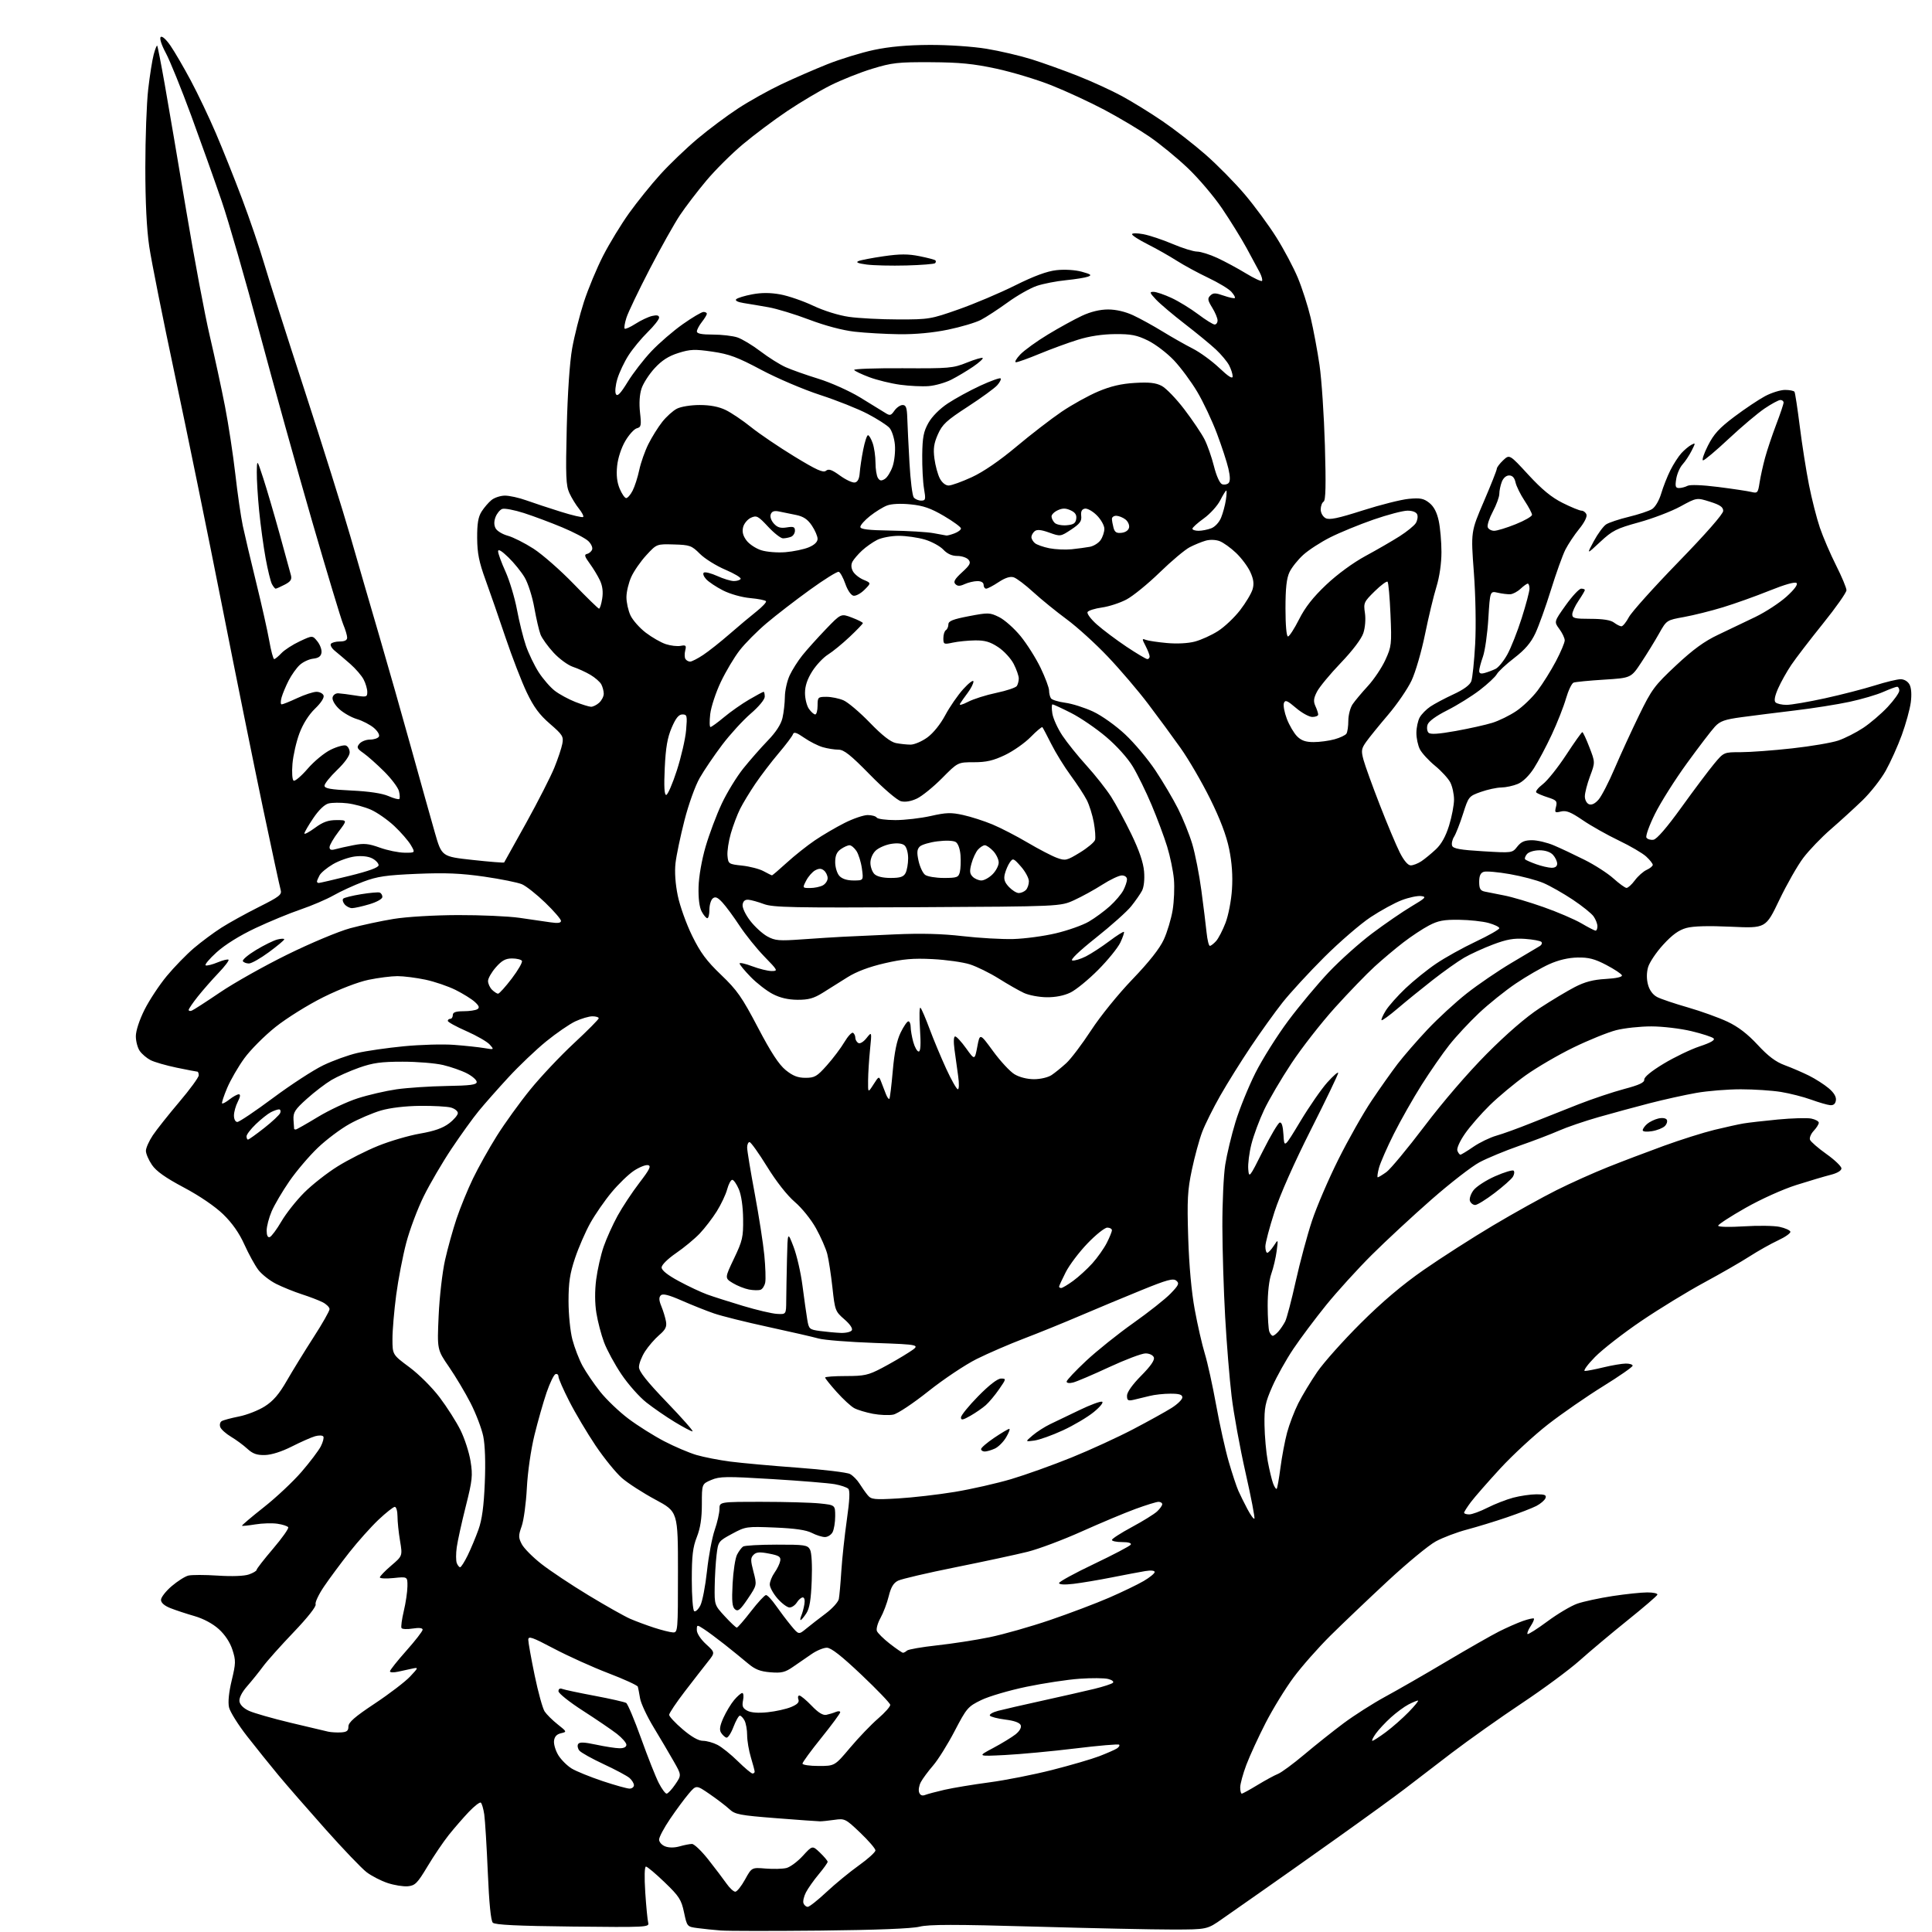 <?xml version="1.0" encoding="UTF-8" standalone="no"?>
<svg 
  version="1.1" 
  xmlns="http://www.w3.org/2000/svg" 
  xmlns:xlink="http://www.w3.org/1999/xlink" 
  xmlns:svg="http://www.w3.org/2000/svg"
  xmlns:rdf="http://www.w3.org/1999/02/22-rdf-syntax-ns#"
  xmlns:cc="http://creativecommons.org/ns#"
  xmlns:dc="http://purl.org/dc/elements/1.1/"
  viewBox="0 0 768 768"
  width="768"
  height="768"
>
<style>svg {background-color: white; }</style>"
<path stroke="none" fill="black" fill-rule="evenodd" d="M326.15,767.44C307.09,767.63 289.25,767.62 286.50,767.40C283.75,767.19 279.61,766.76 277.31,766.45C273.13,765.90 273.12,765.89 271.91,760.20C270.84,755.14 269.98,753.80 264.21,748.25C260.64,744.81 257.30,742.00 256.78,742.00C256.21,742.00 256.10,746.05 256.50,752.25C256.87,757.89 257.40,763.33 257.68,764.34C258.17,766.10 256.90,766.16 227.64,765.84C205.68,765.60 196.76,765.16 195.90,764.30C195.12,763.53 194.43,756.56 193.91,744.30C193.47,733.96 192.83,723.60 192.50,721.27C192.16,718.95 191.53,716.83 191.11,716.57C190.68,716.30 188.53,717.98 186.33,720.29C184.13,722.61 180.57,726.71 178.41,729.41C176.26,732.11 172.45,737.73 169.95,741.91C165.94,748.60 165.02,749.54 162.16,749.82C160.38,749.99 156.74,749.41 154.09,748.53C151.43,747.65 147.66,745.70 145.71,744.21C143.76,742.72 136.39,735.02 129.33,727.09C122.28,719.17 113.85,709.50 110.61,705.59C107.38,701.69 101.81,694.77 98.25,690.21C94.69,685.65 91.44,680.47 91.04,678.69C90.58,676.63 90.97,672.73 92.11,667.98C93.75,661.15 93.78,660.09 92.39,655.81C91.44,652.85 89.44,649.83 86.98,647.60C84.56,645.42 80.88,643.45 77.29,642.41C74.11,641.50 69.81,640.08 67.75,639.26C65.34,638.31 64.00,637.13 64.00,635.97C64.00,634.97 65.90,632.53 68.22,630.54C70.55,628.55 73.53,626.65 74.86,626.32C76.18,625.99 81.46,625.99 86.57,626.33C92.24,626.70 97.08,626.52 98.94,625.87C100.62,625.28 102.00,624.47 102.00,624.05C102.00,623.64 104.95,619.85 108.55,615.63C112.15,611.41 114.86,607.58 114.57,607.11C114.28,606.64 112.35,606.01 110.27,605.71C108.20,605.40 104.25,605.52 101.50,605.97C98.75,606.42 96.36,606.66 96.20,606.51C96.03,606.36 99.93,603.05 104.86,599.16C109.80,595.27 116.55,588.92 119.88,585.06C123.21,581.19 126.65,576.65 127.51,574.98C128.37,573.31 128.83,571.54 128.53,571.04C128.22,570.55 126.74,570.50 125.24,570.93C123.73,571.36 119.58,573.20 116.00,575.01C111.98,577.05 107.91,578.34 105.32,578.40C102.12,578.48 100.47,577.89 98.32,575.91C96.77,574.48 93.86,572.34 91.85,571.14C89.84,569.94 87.91,568.22 87.57,567.31C87.22,566.40 87.46,565.33 88.11,564.93C88.76,564.53 91.85,563.70 94.98,563.08C98.10,562.47 102.72,560.66 105.24,559.06C108.62,556.92 110.92,554.24 114.03,548.83C116.35,544.80 121.12,537.05 124.62,531.62C128.13,526.19 131.00,521.14 131.00,520.40C131.00,519.66 129.76,518.43 128.25,517.66C126.74,516.90 123.03,515.47 120.00,514.50C116.97,513.52 112.39,511.67 109.81,510.38C107.23,509.09 104.02,506.56 102.66,504.76C101.31,502.97 98.83,498.44 97.14,494.70C95.09,490.15 92.32,486.20 88.72,482.70C85.45,479.54 79.32,475.36 73.07,472.04C65.77,468.17 62.10,465.56 60.40,463.06C59.08,461.12 58.00,458.61 58.00,457.47C58.00,456.33 59.24,453.56 60.75,451.30C62.26,449.04 66.99,443.09 71.25,438.06C75.51,433.04 79.00,428.27 79.00,427.46C79.00,426.66 78.76,426.00 78.46,426.00C78.16,426.00 74.46,425.29 70.24,424.42C66.03,423.54 61.35,422.20 59.85,421.42C58.35,420.65 56.42,419.01 55.56,417.78C54.70,416.56 54.00,413.92 54.00,411.91C54.00,409.76 55.41,405.46 57.45,401.38C59.35,397.60 63.32,391.57 66.28,388.00C69.24,384.43 74.10,379.43 77.08,376.89C80.06,374.36 84.97,370.71 88.00,368.78C91.03,366.84 97.71,363.15 102.85,360.57C111.19,356.39 112.13,355.64 111.55,353.69C111.20,352.49 108.02,337.77 104.49,321.00C100.97,304.23 93.59,267.77 88.11,240.00C82.62,212.22 74.25,171.29 69.51,149.03C64.77,126.77 60.19,103.82 59.33,98.03C58.30,91.08 57.77,80.35 57.77,66.50C57.77,54.95 58.28,41.00 58.91,35.50C59.54,30.00 60.53,23.77 61.10,21.65C61.67,19.53 62.29,17.96 62.48,18.15C62.67,18.34 64.02,25.25 65.48,33.50C66.94,41.75 70.77,64.25 73.99,83.50C77.21,102.75 81.44,125.25 83.38,133.50C85.31,141.75 88.04,154.35 89.43,161.50C90.82,168.65 92.67,180.80 93.55,188.50C94.42,196.20 95.76,205.43 96.51,209.00C97.27,212.57 99.66,222.70 101.82,231.50C103.99,240.30 106.34,250.76 107.04,254.75C107.74,258.74 108.62,262.00 108.99,262.00C109.35,262.00 110.64,260.95 111.85,259.66C113.06,258.37 116.34,256.25 119.13,254.94C124.22,252.55 124.22,252.55 126.16,254.95C127.22,256.26 127.96,258.27 127.80,259.42C127.59,260.90 126.64,261.59 124.50,261.83C122.85,262.01 120.44,263.14 119.15,264.33C117.86,265.52 115.89,268.29 114.77,270.47C113.65,272.66 112.37,275.69 111.94,277.22C111.50,278.75 111.51,280.00 111.97,280.00C112.43,280.00 115.21,278.88 118.15,277.51C121.09,276.14 124.53,275.02 125.78,275.01C127.04,275.00 128.31,275.65 128.62,276.45C128.96,277.33 127.60,279.43 125.23,281.70C122.75,284.09 120.45,287.73 119.03,291.50C117.79,294.80 116.55,300.25 116.26,303.61C115.97,307.08 116.17,309.99 116.72,310.32C117.25,310.65 119.77,308.51 122.31,305.57C124.85,302.62 128.98,299.22 131.49,298.01C133.99,296.79 136.71,296.06 137.52,296.37C138.33,296.68 139.00,297.92 139.00,299.12C139.00,300.43 137.01,303.21 134.00,306.09C131.25,308.73 129.00,311.53 129.00,312.32C129.00,313.43 131.34,313.85 139.75,314.25C146.63,314.57 151.89,315.36 154.36,316.43C156.48,317.36 158.45,317.89 158.73,317.61C159.01,317.32 158.95,315.92 158.59,314.49C158.23,313.06 155.59,309.55 152.72,306.69C149.85,303.83 146.15,300.54 144.51,299.39C141.89,297.56 141.68,297.09 142.88,295.65C143.63,294.74 145.51,294.00 147.06,294.00C148.61,294.00 150.21,293.48 150.60,292.84C151.02,292.17 150.19,290.70 148.65,289.37C147.18,288.11 144.14,286.52 141.89,285.85C139.65,285.18 136.47,283.37 134.83,281.84C133.12,280.24 132.00,278.29 132.20,277.28C132.41,276.25 133.39,275.54 134.53,275.60C135.61,275.66 138.64,276.05 141.25,276.47C145.69,277.18 146.00,277.08 146.00,275.06C146.00,273.87 145.35,271.65 144.56,270.13C143.78,268.60 141.37,265.81 139.22,263.92C137.07,262.04 134.32,259.70 133.11,258.72C131.90,257.75 131.19,256.51 131.52,255.97C131.85,255.44 133.44,255.00 135.06,255.00C137.03,255.00 138.00,254.50 138.00,253.47C138.00,252.63 137.30,250.26 136.44,248.22C135.58,246.17 129.99,227.62 124.01,207.00C118.04,186.38 108.64,152.62 103.12,132.00C97.61,111.38 90.87,87.97 88.14,80.00C85.42,72.03 79.96,56.73 76.02,46.00C72.07,35.27 67.52,24.05 65.91,21.06C64.18,17.84 63.35,15.25 63.88,14.72C64.41,14.19 66.01,15.61 67.78,18.18C69.43,20.58 73.06,26.81 75.84,32.02C78.63,37.24 83.12,46.67 85.83,53.00C88.54,59.33 93.22,71.03 96.22,79.00C99.23,86.97 103.14,98.45 104.92,104.50C106.69,110.55 113.94,133.28 121.02,155.00C128.10,176.72 136.35,203.05 139.36,213.50C142.36,223.95 147.52,241.72 150.83,253.00C154.13,264.27 159.83,284.30 163.49,297.50C167.15,310.70 171.37,325.77 172.87,331.00C175.60,340.50 175.60,340.50 187.88,341.84C194.63,342.58 200.27,343.03 200.41,342.84C200.55,342.65 204.51,335.52 209.23,327.00C213.94,318.48 218.95,308.64 220.37,305.14C221.79,301.64 223.22,297.36 223.54,295.63C224.08,292.78 223.62,292.06 218.60,287.72C214.41,284.10 212.17,281.06 209.38,275.22C207.35,270.97 203.58,261.20 200.98,253.50C198.39,245.80 194.80,235.45 193.00,230.50C190.41,223.38 189.72,219.91 189.68,213.86C189.65,208.13 190.09,205.49 191.44,203.35C192.44,201.78 194.21,199.72 195.38,198.77C196.54,197.82 198.95,197.03 200.71,197.02C202.48,197.01 206.30,197.85 209.21,198.90C212.12,199.94 218.28,201.98 222.89,203.42C227.51,204.87 231.53,205.81 231.82,205.51C232.12,205.21 231.37,203.74 230.16,202.23C228.94,200.73 227.22,197.93 226.34,196.00C224.97,193.00 224.82,189.30 225.29,170.00C225.63,156.23 226.46,144.01 227.44,138.50C228.32,133.55 230.43,125.22 232.12,120.00C233.82,114.78 237.26,106.52 239.76,101.65C242.26,96.78 246.89,89.18 250.06,84.75C253.23,80.32 258.82,73.38 262.49,69.33C266.16,65.28 272.84,58.88 277.33,55.11C281.82,51.34 289.10,45.90 293.50,43.04C297.90,40.17 305.55,35.90 310.50,33.55C315.45,31.19 323.73,27.59 328.89,25.53C334.06,23.47 342.38,20.92 347.39,19.85C353.59,18.54 360.65,17.90 369.50,17.86C376.93,17.83 386.64,18.48 392.16,19.39C397.47,20.26 405.57,22.16 410.16,23.60C414.75,25.05 423.00,28.01 428.50,30.19C434.00,32.36 441.88,35.97 446.00,38.21C450.12,40.45 457.40,44.94 462.17,48.20C466.94,51.45 474.63,57.43 479.25,61.48C483.87,65.53 490.86,72.62 494.78,77.24C498.70,81.86 504.36,89.55 507.36,94.33C510.37,99.11 514.22,106.37 515.92,110.45C517.62,114.54 519.91,121.68 521.01,126.31C522.11,130.94 523.69,139.41 524.53,145.12C525.36,150.83 526.32,165.22 526.67,177.10C527.13,192.91 526.99,198.89 526.15,199.41C525.52,199.80 525.00,201.20 525.00,202.52C525.00,203.88 525.85,205.38 526.94,205.97C528.44,206.77 531.77,206.08 541.69,202.91C548.74,200.66 556.98,198.58 560.00,198.30C564.58,197.87 565.95,198.14 568.17,199.90C569.99,201.35 571.18,203.62 571.92,207.06C572.51,209.83 573.00,215.40 573.00,219.44C573.00,223.97 572.23,229.28 571.00,233.28C569.89,236.85 567.86,245.33 566.47,252.13C565.09,258.94 562.68,267.20 561.13,270.50C559.58,273.80 555.39,279.92 551.83,284.10C548.27,288.28 544.35,293.10 543.13,294.82C541.15,297.60 541.03,298.39 542.01,302.04C542.62,304.30 545.53,312.36 548.49,319.96C551.44,327.56 555.02,336.08 556.44,338.89C558.08,342.12 559.68,344.00 560.79,344.00C561.76,344.00 563.67,343.26 565.03,342.35C566.39,341.44 568.98,339.31 570.78,337.62C572.99,335.55 574.70,332.47 576.03,328.17C577.11,324.66 578.00,320.01 578.00,317.85C578.00,315.68 577.33,312.61 576.52,311.03C575.70,309.45 572.97,306.47 570.45,304.41C567.93,302.34 565.23,299.40 564.44,297.88C563.65,296.35 563.02,293.39 563.04,291.30C563.05,289.21 563.65,286.46 564.35,285.19C565.06,283.92 566.95,281.98 568.57,280.89C570.18,279.80 574.31,277.60 577.75,276.01C581.81,274.14 584.30,272.31 584.86,270.81C585.33,269.54 586.02,262.90 586.40,256.06C586.79,248.80 586.58,236.93 585.88,227.51C584.68,211.39 584.68,211.39 589.84,199.37C592.68,192.76 595.00,186.90 595.00,186.35C595.00,185.80 596.14,184.28 597.53,182.97C600.06,180.59 600.06,180.59 607.55,188.73C612.94,194.58 616.75,197.72 621.18,199.93C624.55,201.62 627.94,203.00 628.69,203.00C629.45,203.00 630.32,203.68 630.64,204.51C630.98,205.40 629.78,207.78 627.75,210.26C625.85,212.59 623.38,216.30 622.26,218.50C621.15,220.70 618.57,227.90 616.52,234.50C614.47,241.10 611.69,248.86 610.33,251.75C608.55,255.53 606.21,258.26 601.94,261.55C598.68,264.06 595.56,266.96 595.00,268.00C594.44,269.04 591.40,271.88 588.24,274.31C585.08,276.74 579.27,280.35 575.33,282.34C570.83,284.60 567.90,286.74 567.48,288.08C567.10,289.24 567.28,290.68 567.86,291.26C568.62,292.02 571.80,291.81 578.71,290.57C584.10,289.60 590.64,288.14 593.26,287.32C595.89,286.50 600.15,284.41 602.74,282.66C605.33,280.92 609.14,277.25 611.22,274.50C613.30,271.75 616.57,266.51 618.50,262.85C620.42,259.20 622.00,255.47 622.00,254.56C622.00,253.66 621.04,251.62 619.86,250.03C617.73,247.14 617.73,247.14 622.41,240.57C624.99,236.96 627.75,234.00 628.55,234.00C629.35,234.00 630.00,234.25 630.00,234.55C630.00,234.86 628.87,236.76 627.50,238.79C626.12,240.81 625.00,243.26 625.00,244.23C625.00,245.76 625.99,246.00 632.31,246.00C637.19,246.00 640.26,246.49 641.56,247.47C642.63,248.28 643.96,248.95 644.52,248.97C645.09,248.99 646.44,247.34 647.52,245.30C648.61,243.27 657.49,233.38 667.25,223.34C678.15,212.12 685.00,204.31 685.00,203.09C685.00,201.57 683.76,200.71 679.73,199.44C674.47,197.78 674.47,197.78 667.98,201.33C664.42,203.28 657.00,206.12 651.50,207.63C642.51,210.11 640.95,210.90 636.08,215.44C630.67,220.50 630.67,220.50 633.56,215.12C635.15,212.17 637.37,209.16 638.48,208.44C639.59,207.72 643.65,206.37 647.50,205.44C651.35,204.51 655.49,203.13 656.71,202.38C657.99,201.58 659.52,198.97 660.36,196.16C661.15,193.50 662.79,189.33 664.01,186.91C665.23,184.48 667.19,181.45 668.36,180.16C669.54,178.87 671.31,177.38 672.31,176.84C674.04,175.91 674.05,176.01 672.44,179.18C671.52,181.01 669.90,183.45 668.84,184.61C667.79,185.77 666.65,188.35 666.33,190.36C665.84,193.35 666.04,194.00 667.43,194.00C668.37,194.00 669.89,193.61 670.82,193.12C671.82,192.60 676.72,192.78 683.00,193.58C688.77,194.31 694.69,195.20 696.15,195.55C698.64,196.16 698.83,195.94 699.46,191.85C699.83,189.46 700.81,185.03 701.63,182.00C702.45,178.97 704.45,173.03 706.06,168.78C707.68,164.54 709.00,160.60 709.00,160.03C709.00,159.46 708.43,159.00 707.74,159.00C707.04,159.00 704.23,160.51 701.49,162.36C698.74,164.21 692.34,169.61 687.26,174.36C682.19,179.11 677.57,183.00 677.00,183.00C676.43,183.00 677.29,180.38 678.91,177.18C681.25,172.54 683.39,170.19 689.44,165.64C693.62,162.50 699.12,158.82 701.67,157.46C704.21,156.11 707.78,155.00 709.59,155.00C711.40,155.00 713.09,155.34 713.34,155.75C713.60,156.16 714.54,162.35 715.44,169.50C716.33,176.65 717.98,187.12 719.10,192.77C720.22,198.42 722.17,206.07 723.43,209.77C724.69,213.47 727.58,220.20 729.86,224.73C732.14,229.25 734.00,233.70 734.00,234.62C734.00,235.54 729.80,241.51 724.66,247.89C719.52,254.28 713.86,261.65 712.09,264.28C710.31,266.91 707.95,271.12 706.84,273.64C705.50,276.66 705.15,278.55 705.80,279.20C706.35,279.75 708.30,280.19 710.15,280.20C711.99,280.20 718.88,279.02 725.46,277.58C732.03,276.14 740.94,273.84 745.26,272.48C749.57,271.12 754.19,270.00 755.52,270.00C756.96,270.00 758.39,270.86 759.08,272.14C759.79,273.47 759.97,276.17 759.56,279.24C759.20,281.97 757.59,287.80 755.99,292.19C754.39,296.58 751.52,302.95 749.62,306.35C747.72,309.76 743.54,315.08 740.33,318.18C737.12,321.28 731.46,326.44 727.75,329.66C724.04,332.87 719.14,337.98 716.85,341.00C714.56,344.02 710.27,351.57 707.30,357.76C701.92,369.02 701.92,369.02 688.21,368.39C679.12,367.97 673.10,368.13 670.34,368.89C667.34,369.71 664.76,371.58 661.12,375.56C658.34,378.60 655.64,382.64 655.12,384.54C654.51,386.75 654.51,389.27 655.13,391.50C655.74,393.71 657.09,395.50 658.80,396.37C660.28,397.13 665.77,398.98 671.00,400.48C676.23,401.99 683.28,404.53 686.68,406.13C690.93,408.13 694.67,410.99 698.68,415.32C702.89,419.87 705.88,422.12 709.50,423.45C712.25,424.46 716.57,426.33 719.11,427.59C721.64,428.85 725.15,431.10 726.91,432.58C729.01,434.34 730.00,435.99 729.80,437.38C729.60,438.81 728.85,439.44 727.50,439.32C726.40,439.22 723.00,438.23 719.94,437.12C716.88,436.01 711.48,434.64 707.94,434.06C704.40,433.49 697.23,433.01 692.00,433.01C686.77,433.01 678.80,433.65 674.28,434.45C669.75,435.25 661.43,437.09 655.78,438.55C650.12,440.01 640.96,442.50 635.42,444.08C629.88,445.66 622.80,448.08 619.69,449.46C616.58,450.83 609.47,453.55 603.88,455.49C598.30,457.44 591.20,460.38 588.12,462.02C585.03,463.67 576.42,470.35 569.00,476.86C561.58,483.36 550.91,493.26 545.30,498.84C539.69,504.43 531.55,513.39 527.20,518.75C522.86,524.11 516.97,531.98 514.12,536.22C511.27,540.47 507.49,547.22 505.74,551.22C502.95,557.56 502.55,559.53 502.66,566.50C502.73,570.90 503.31,577.36 503.95,580.85C504.60,584.34 505.56,588.34 506.09,589.74C506.62,591.13 507.26,592.07 507.51,591.82C507.76,591.57 508.43,587.79 509.00,583.43C509.57,579.07 510.75,572.80 511.63,569.50C512.51,566.20 514.52,560.96 516.08,557.85C517.65,554.74 521.05,549.11 523.63,545.35C526.22,541.58 534.00,532.87 540.92,525.98C549.47,517.47 557.50,510.67 566.00,504.77C572.88,499.99 585.25,492.06 593.50,487.15C601.75,482.24 613.11,475.92 618.74,473.11C624.37,470.29 633.56,466.17 639.16,463.94C644.76,461.70 654.78,457.90 661.42,455.48C668.07,453.06 677.10,450.21 681.50,449.14C685.90,448.07 691.08,446.93 693.01,446.60C694.95,446.27 701.13,445.56 706.76,445.02C712.39,444.49 718.34,444.32 720.00,444.65C721.65,444.98 723.00,445.73 723.00,446.31C723.00,446.89 722.09,448.34 720.97,449.53C719.86,450.72 719.20,452.32 719.51,453.09C719.82,453.87 722.76,456.41 726.04,458.75C729.32,461.08 732.00,463.65 732.00,464.46C732.00,465.35 730.32,466.35 727.75,467.00C725.41,467.59 719.27,469.41 714.09,471.05C708.74,472.74 700.02,476.67 693.84,480.18C687.88,483.56 683.00,486.74 683.00,487.23C683.00,487.75 687.36,487.86 693.25,487.49C698.89,487.13 705.27,487.23 707.43,487.70C709.59,488.17 711.51,489.03 711.70,489.60C711.89,490.17 709.69,491.73 706.81,493.07C703.94,494.41 698.87,497.26 695.54,499.40C692.22,501.55 684.10,506.23 677.50,509.79C670.90,513.35 659.65,520.23 652.50,525.07C645.35,529.91 637.04,536.37 634.03,539.43C631.03,542.49 629.23,544.99 630.03,544.98C630.84,544.98 634.20,544.32 637.50,543.52C640.80,542.72 644.74,542.06 646.25,542.04C647.76,542.02 649.00,542.40 649.00,542.89C649.00,543.38 643.71,547.06 637.25,551.06C630.79,555.06 620.97,561.86 615.43,566.16C609.89,570.47 601.32,578.38 596.38,583.74C591.44,589.11 586.19,595.12 584.70,597.09C583.22,599.07 582.00,600.98 582.00,601.34C582.00,601.70 582.91,602.00 584.03,602.00C585.15,602.00 588.41,600.81 591.28,599.35C594.15,597.89 598.75,596.10 601.50,595.36C604.25,594.63 608.40,594.02 610.72,594.01C614.11,594.00 614.82,594.30 614.35,595.54C614.02,596.38 612.39,597.78 610.73,598.64C609.06,599.50 603.83,601.53 599.10,603.14C594.37,604.76 587.20,606.95 583.18,608.02C579.15,609.08 573.55,611.20 570.74,612.73C567.93,614.25 559.33,621.35 551.63,628.50C543.93,635.65 533.68,645.42 528.85,650.20C524.02,654.99 517.42,662.47 514.19,666.83C510.96,671.18 505.97,679.31 503.11,684.88C500.25,690.45 496.80,697.95 495.45,701.53C494.10,705.11 493.00,709.16 493.00,710.52C493.00,711.89 493.28,713.00 493.62,713.00C493.96,713.00 496.79,711.45 499.91,709.55C503.03,707.66 506.69,705.67 508.04,705.14C509.39,704.60 514.10,701.13 518.50,697.43C522.90,693.72 529.95,688.11 534.16,684.97C538.38,681.83 545.81,677.10 550.66,674.46C555.52,671.83 566.48,665.53 575.00,660.46C583.52,655.40 592.94,650.03 595.93,648.52C598.91,647.02 603.15,645.15 605.33,644.38C607.52,643.61 609.50,643.17 609.74,643.40C609.97,643.64 609.39,645.00 608.44,646.44C607.50,647.88 606.95,649.28 607.21,649.54C607.47,649.81 611.02,647.56 615.10,644.54C619.17,641.52 624.52,638.35 627.00,637.48C629.48,636.62 635.77,635.26 641.00,634.46C646.23,633.66 652.45,633.01 654.83,633.01C657.22,633.00 659.02,633.41 658.83,633.92C658.65,634.43 653.33,639.00 647.00,644.08C640.67,649.17 632.12,656.34 628.00,660.02C623.88,663.71 613.52,671.36 605.00,677.03C596.48,682.70 583.88,691.63 577.00,696.86C570.12,702.10 561.80,708.48 558.50,711.04C555.20,713.60 543.05,722.42 531.50,730.64C519.95,738.86 506.32,748.49 501.22,752.04C496.12,755.59 489.23,760.41 485.91,762.75C479.87,767.00 479.87,767.00 466.19,767.02C458.66,767.03 434.01,766.51 411.40,765.86C379.57,764.95 369.23,764.96 365.56,765.88C362.49,766.65 348.55,767.20 326.15,767.44zM321.09,758.00C321.73,758.00 325.08,755.35 328.55,752.10C332.02,748.86 337.81,744.10 341.43,741.52C345.04,738.94 348.00,736.26 348.00,735.56C348.00,734.87 345.29,731.72 341.97,728.55C336.14,722.99 335.79,722.82 331.72,723.41C329.40,723.74 326.82,724.01 326.00,724.01C325.18,724.01 317.29,723.44 308.47,722.75C294.11,721.63 292.18,721.26 290.00,719.22C288.66,717.96 285.13,715.27 282.16,713.22C276.77,709.51 276.77,709.51 273.79,713.01C272.15,714.93 268.83,719.42 266.41,722.99C263.98,726.56 262.00,730.28 262.00,731.26C262.00,732.25 263.09,733.47 264.43,733.97C265.93,734.55 268.13,734.54 270.18,733.95C272.00,733.43 274.21,733.00 275.08,733.00C275.96,733.00 278.89,735.81 281.59,739.24C284.29,742.67 287.53,746.94 288.79,748.74C290.04,750.53 291.62,751.99 292.29,751.99C292.95,751.98 294.70,749.80 296.16,747.15C298.82,742.32 298.82,742.32 304.36,742.78C307.41,743.03 311.13,742.93 312.63,742.56C314.12,742.18 317.05,740.01 319.14,737.72C322.94,733.57 322.94,733.57 325.97,736.47C327.64,738.07 329.00,739.70 329.00,740.09C329.00,740.49 327.40,742.73 325.44,745.07C323.48,747.42 321.20,750.65 320.37,752.26C319.54,753.87 319.10,755.81 319.40,756.59C319.69,757.37 320.46,758.00 321.09,758.00zM367.76,713.52C368.72,713.14 372.20,712.22 375.50,711.46C378.80,710.71 386.79,709.38 393.26,708.52C399.73,707.66 410.98,705.44 418.26,703.58C425.54,701.73 433.98,699.27 437.00,698.11C440.02,696.94 443.16,695.57 443.97,695.05C444.78,694.53 445.19,693.85 444.88,693.54C444.57,693.23 436.70,693.90 427.41,695.04C418.11,696.17 405.55,697.34 399.50,697.65C388.50,698.20 388.50,698.20 394.78,694.87C398.23,693.03 402.24,690.58 403.70,689.43C405.32,688.13 406.11,686.73 405.75,685.79C405.37,684.79 403.19,684.00 399.60,683.56C396.54,683.17 393.79,682.46 393.49,681.98C393.19,681.49 394.64,680.64 396.72,680.09C398.80,679.54 406.80,677.70 414.50,676.01C422.20,674.31 431.43,672.22 435.00,671.35C438.57,670.48 441.90,669.40 442.39,668.94C442.89,668.48 442.07,667.80 440.52,667.42C439.00,667.03 433.87,666.99 429.12,667.33C424.38,667.66 414.91,669.10 408.08,670.51C401.25,671.93 393.15,674.30 390.08,675.79C384.77,678.37 384.26,678.96 379.50,688.09C376.75,693.37 372.90,699.53 370.94,701.80C368.99,704.06 366.79,707.02 366.06,708.39C365.33,709.75 365.02,711.62 365.38,712.54C365.80,713.65 366.60,713.98 367.76,713.52zM264.98,713.00C265.50,713.00 267.05,711.34 268.43,709.32C270.94,705.63 270.94,705.63 267.76,700.07C266.02,697.00 262.44,690.95 259.82,686.62C257.19,682.28 254.77,677.11 254.44,675.12C254.11,673.13 253.71,671.05 253.55,670.49C253.38,669.94 248.13,667.53 241.88,665.14C235.62,662.75 225.89,658.35 220.25,655.38C211.45,650.73 210.00,650.23 210.00,651.85C210.00,652.89 211.14,659.23 212.53,665.95C213.92,672.67 215.71,679.14 216.50,680.33C217.29,681.52 219.62,683.83 221.68,685.46C225.40,688.41 225.41,688.43 222.96,689.00C221.28,689.40 220.41,690.36 220.23,692.04C220.08,693.39 220.86,695.97 221.97,697.76C223.08,699.55 225.45,701.91 227.24,703.01C229.03,704.10 234.55,706.34 239.50,708.00C244.45,709.65 249.29,711.00 250.25,711.00C251.21,711.00 252.00,710.39 252.00,709.65C252.00,708.92 251.21,707.62 250.25,706.78C249.29,705.94 244.68,703.48 240.00,701.30C235.32,699.12 230.96,696.69 230.31,695.89C229.65,695.09 229.43,693.92 229.82,693.29C230.34,692.44 232.20,692.51 237.01,693.54C240.58,694.30 244.74,694.95 246.25,694.96C247.97,694.99 249.00,694.47 249.00,693.58C249.00,692.81 247.31,690.86 245.25,689.25C243.19,687.65 237.11,683.51 231.75,680.06C226.39,676.62 222.00,673.12 222.00,672.29C222.00,671.34 222.57,671.01 223.56,671.39C224.42,671.72 230.23,672.95 236.46,674.12C242.69,675.29 248.30,676.57 248.92,676.95C249.53,677.33 252.21,683.69 254.86,691.07C257.51,698.46 260.66,706.41 261.86,708.75C263.06,711.09 264.47,713.00 264.98,713.00zM299.14,705.00C299.61,705.00 300.00,704.66 299.99,704.25C299.98,703.84 299.31,701.29 298.49,698.59C297.67,695.89 297.00,691.92 297.00,689.78C297.00,687.63 296.53,685.00 295.96,683.93C295.40,682.87 294.56,682.00 294.10,682.00C293.64,682.00 292.49,684.05 291.53,686.55C290.58,689.05 289.31,690.94 288.72,690.74C288.13,690.54 287.19,689.66 286.63,688.78C285.90,687.62 286.16,685.98 287.56,682.87C288.63,680.50 290.55,677.31 291.84,675.78C293.13,674.25 294.58,673.00 295.06,673.00C295.55,673.00 295.69,674.31 295.37,675.91C294.90,678.24 295.23,679.05 297.06,680.03C298.54,680.82 301.38,681.04 305.16,680.64C308.37,680.31 312.56,679.37 314.48,678.57C316.96,677.54 317.81,676.66 317.38,675.56C317.05,674.70 317.23,674.00 317.76,674.00C318.30,674.00 320.49,675.82 322.62,678.04C325.26,680.80 327.14,681.96 328.50,681.67C329.60,681.44 331.29,680.93 332.25,680.52C333.21,680.12 334.00,680.17 334.00,680.64C334.00,681.11 330.62,685.69 326.50,690.81C322.37,695.93 319.00,700.54 319.00,701.06C319.00,701.58 321.89,702.00 325.41,702.00C331.82,702.00 331.82,702.00 337.94,694.73C341.31,690.73 346.30,685.53 349.03,683.17C351.76,680.82 353.95,678.35 353.89,677.69C353.82,677.04 348.67,671.66 342.43,665.75C334.47,658.21 330.37,655.00 328.68,655.00C327.36,655.00 324.64,656.12 322.64,657.50C320.64,658.88 317.31,661.17 315.25,662.59C312.09,664.78 310.68,665.12 306.24,664.76C302.16,664.43 300.14,663.63 297.24,661.17C295.18,659.43 291.02,656.05 288.00,653.66C284.98,651.28 281.26,648.52 279.75,647.55C277.04,645.80 277.00,645.80 277.00,648.00C277.00,649.29 278.54,651.64 280.65,653.57C284.30,656.92 284.30,656.92 281.40,660.56C279.81,662.56 275.69,667.86 272.25,672.34C268.81,676.82 266.00,681.02 266.00,681.67C266.00,682.31 268.41,684.91 271.36,687.42C274.84,690.40 277.66,692.00 279.41,692.00C280.89,692.00 283.51,692.73 285.22,693.62C286.94,694.50 290.58,697.43 293.31,700.12C296.04,702.80 298.66,705.00 299.14,705.00zM545.55,692.00C545.92,692.00 548.32,690.46 550.87,688.57C553.41,686.69 557.51,683.09 559.96,680.57C562.41,678.06 564.08,676.00 563.66,676.00C563.24,676.00 561.55,676.70 559.89,677.56C558.24,678.41 555.09,680.73 552.90,682.71C550.71,684.69 548.01,687.59 546.89,689.15C545.78,690.72 545.17,692.00 545.55,692.00zM135.50,688.66C137.87,688.53 138.50,688.04 138.50,686.32C138.50,684.66 141.01,682.47 149.00,677.17C154.78,673.33 161.07,668.52 163.00,666.47C166.36,662.90 166.40,662.77 164.00,663.27C162.62,663.55 160.04,664.12 158.25,664.52C156.46,664.92 155.00,664.86 155.01,664.38C155.01,663.89 157.94,660.22 161.51,656.20C165.08,652.19 168.00,648.42 168.00,647.83C168.00,647.13 166.61,646.97 164.06,647.37C161.89,647.72 159.89,647.63 159.61,647.18C159.33,646.72 159.74,643.68 160.51,640.43C161.29,637.17 161.94,632.75 161.96,630.61C162.00,626.72 162.00,626.72 156.50,627.29C153.47,627.60 151.00,627.48 151.00,627.03C151.00,626.58 153.03,624.47 155.51,622.35C160.02,618.50 160.02,618.50 159.02,612.50C158.46,609.20 158.01,604.81 158.01,602.75C158.00,600.69 157.52,599.00 156.94,599.00C156.36,599.00 153.44,601.31 150.46,604.12C147.48,606.94 142.27,612.77 138.88,617.07C135.50,621.37 130.97,627.47 128.83,630.63C126.68,633.79 125.17,637.00 125.46,637.75C125.78,638.58 122.26,643.04 116.73,648.82C111.64,654.14 106.14,660.30 104.52,662.50C102.90,664.70 100.06,668.22 98.22,670.32C96.14,672.70 95.00,674.96 95.19,676.32C95.38,677.67 96.82,679.10 99.00,680.10C100.92,680.98 108.35,683.11 115.50,684.82C122.65,686.53 129.40,688.13 130.50,688.37C131.60,688.61 133.85,688.74 135.50,688.66zM358.96,657.00C359.31,657.00 360.03,656.61 360.55,656.13C361.07,655.65 366.42,654.72 372.43,654.06C378.43,653.41 387.84,651.96 393.34,650.83C398.83,649.71 409.67,646.63 417.41,643.99C425.16,641.35 435.72,637.35 440.88,635.11C446.04,632.87 452.23,629.88 454.63,628.48C457.03,627.07 459.00,625.46 459.00,624.91C459.00,624.31 457.50,624.16 455.25,624.53C453.19,624.87 447.22,626.00 441.98,627.04C436.75,628.08 429.88,629.23 426.73,629.60C423.17,630.02 421.00,629.90 421.00,629.29C421.00,628.75 427.27,625.32 434.93,621.68C442.58,618.03 449.14,614.59 449.48,614.03C449.88,613.39 448.58,613.00 446.06,613.00C443.83,613.00 442.00,612.62 442.00,612.15C442.00,611.69 445.57,609.38 449.94,607.03C454.31,604.68 458.81,601.89 459.94,600.84C461.07,599.78 462.00,598.49 462.00,597.96C462.00,597.43 461.34,597.00 460.53,597.00C459.72,597.00 455.56,598.29 451.28,599.86C447.00,601.43 437.43,605.45 430.00,608.78C422.57,612.12 412.90,615.75 408.50,616.85C404.10,617.95 391.27,620.71 380.00,622.98C368.73,625.24 358.38,627.66 357.00,628.34C355.18,629.23 354.17,630.92 353.28,634.53C352.61,637.27 351.14,641.14 350.02,643.15C348.90,645.16 348.25,647.49 348.57,648.33C348.89,649.17 351.22,651.46 353.74,653.43C356.27,655.39 358.61,657.00 358.96,657.00zM320.50,647.40C322.15,646.04 325.64,643.33 328.26,641.37C330.87,639.41 333.20,636.84 333.44,635.65C333.68,634.47 334.13,629.45 334.44,624.50C334.76,619.55 335.74,610.40 336.63,604.17C337.75,596.35 337.93,592.53 337.21,591.81C336.64,591.24 334.22,590.42 331.84,589.99C329.45,589.56 318.27,588.64 307.00,587.96C288.66,586.84 286.10,586.88 282.75,588.30C279.00,589.90 279.00,589.90 279.00,597.91C279.00,603.57 278.41,607.42 277.00,611.00C275.40,615.07 275.00,618.43 275.00,627.98C275.00,634.53 275.43,640.15 275.96,640.47C276.48,640.80 277.58,639.78 278.40,638.20C279.21,636.62 280.40,630.47 281.04,624.52C281.68,618.57 283.06,611.23 284.10,608.20C285.15,605.17 286.00,601.41 286.00,599.84C286.00,597.00 286.00,597.00 302.85,597.00C312.12,597.00 322.47,597.29 325.85,597.64C332.00,598.28 332.00,598.28 332.00,602.71C332.00,605.14 331.53,608.00 330.96,609.07C330.40,610.13 329.02,611.00 327.92,611.00C326.81,611.00 324.46,610.26 322.70,609.35C320.49,608.20 315.97,607.55 308.00,607.22C296.74,606.76 296.39,606.81 291.00,609.72C285.58,612.64 285.49,612.77 284.85,618.09C284.49,621.07 284.15,626.77 284.10,630.77C284.00,637.96 284.05,638.10 288.13,642.52C290.40,644.99 292.54,647.00 292.89,647.00C293.24,647.00 295.77,644.09 298.51,640.54C301.26,636.98 303.95,634.07 304.50,634.06C305.05,634.05 306.83,635.95 308.45,638.27C310.08,640.60 312.77,644.16 314.45,646.19C317.50,649.87 317.50,649.87 320.50,647.40zM267.50,648.91C269.45,649.00 269.50,648.36 269.50,624.97C269.50,600.94 269.50,600.94 260.54,596.13C255.62,593.49 249.63,589.63 247.24,587.55C244.85,585.47 240.13,579.66 236.75,574.64C233.38,569.61 228.67,561.70 226.31,557.06C223.94,552.42 222.00,548.00 222.00,547.23C222.00,546.46 221.47,546.01 220.82,546.23C220.18,546.44 218.58,549.74 217.27,553.56C215.97,557.38 213.80,565.00 212.45,570.50C211.04,576.29 209.76,585.13 209.43,591.50C209.12,597.55 208.19,604.38 207.37,606.69C206.05,610.41 206.05,611.20 207.41,613.82C208.25,615.45 211.76,618.99 215.22,621.70C218.67,624.41 227.13,630.04 234.01,634.20C240.89,638.37 248.32,642.55 250.51,643.50C252.71,644.46 256.98,646.04 260.00,647.03C263.02,648.01 266.40,648.86 267.50,648.91zM318.28,644.00C318.01,644.00 318.12,643.21 318.53,642.25C318.95,641.29 319.50,639.26 319.75,637.75C320.03,636.12 319.78,635.00 319.12,635.00C318.51,635.00 317.45,635.90 316.77,637.00C316.08,638.10 314.77,639.00 313.86,639.00C312.95,639.00 310.81,637.41 309.10,635.47C307.40,633.52 306.00,631.00 306.00,629.87C306.00,628.74 306.86,626.61 307.90,625.14C308.95,623.67 309.96,621.57 310.15,620.48C310.44,618.83 309.71,618.35 305.71,617.58C301.95,616.85 300.62,616.96 299.53,618.08C298.33,619.29 298.33,620.27 299.52,624.80C300.91,630.10 300.91,630.10 297.27,635.52C294.27,639.96 293.37,640.72 292.19,639.74C291.06,638.81 290.85,636.58 291.22,629.49C291.49,624.51 292.28,619.32 293.00,617.97C293.71,616.61 294.79,615.17 295.40,614.77C296.00,614.36 302.00,614.02 308.71,614.02C319.91,614.00 321.02,614.17 322.00,616.00C322.64,617.20 322.91,622.11 322.67,628.32C322.38,635.97 321.82,639.34 320.52,641.33C319.56,642.80 318.55,644.00 318.28,644.00zM182.91,623.00C183.29,623.00 184.65,620.86 185.93,618.25C187.20,615.64 189.13,611.02 190.21,608.00C191.61,604.08 192.33,598.76 192.71,589.50C193.06,581.31 192.82,574.42 192.09,570.89C191.44,567.81 189.19,561.90 187.07,557.76C184.95,553.62 181.09,547.15 178.49,543.37C173.76,536.50 173.76,536.50 174.37,523.00C174.70,515.58 175.85,505.63 176.91,500.91C177.97,496.19 180.04,488.76 181.50,484.41C182.96,480.06 185.89,472.90 188.01,468.50C190.13,464.10 194.41,456.45 197.52,451.50C200.63,446.55 206.58,438.30 210.75,433.17C214.92,428.03 222.75,419.72 228.16,414.70C233.57,409.67 238.00,405.21 238.00,404.78C238.00,404.35 236.87,404.00 235.49,404.00C234.11,404.00 231.05,404.91 228.69,406.01C226.34,407.12 221.11,410.72 217.07,414.01C213.04,417.30 206.31,423.70 202.12,428.25C197.93,432.79 192.62,438.80 190.32,441.61C188.01,444.41 183.16,451.16 179.52,456.60C175.88,462.05 170.90,470.55 168.46,475.50C166.01,480.45 162.88,488.77 161.50,494.00C160.12,499.23 158.31,508.59 157.49,514.80C156.67,521.02 156.00,528.89 156.01,532.30C156.02,538.50 156.02,538.50 162.76,543.50C166.55,546.31 171.81,551.57 174.78,555.50C177.69,559.35 181.41,565.20 183.05,568.50C184.69,571.81 186.49,577.36 187.05,580.85C187.97,586.55 187.78,588.37 185.14,598.84C183.52,605.26 181.91,612.56 181.56,615.08C181.21,617.59 181.22,620.41 181.57,621.33C181.92,622.25 182.53,623.00 182.91,623.00zM498.64,603.69C498.92,603.42 497.33,595.16 495.11,585.35C492.89,575.53 490.40,561.88 489.58,555.00C488.76,548.12 487.60,533.95 487.02,523.50C486.43,513.05 485.93,496.85 485.91,487.50C485.89,478.15 486.40,467.12 487.05,463.00C487.70,458.88 489.53,451.23 491.13,446.00C492.72,440.77 496.29,432.00 499.05,426.50C501.82,421.00 507.70,411.65 512.12,405.73C516.55,399.80 523.80,391.12 528.23,386.44C532.67,381.75 540.42,374.82 545.47,371.02C550.52,367.23 557.54,362.41 561.07,360.31C566.75,356.93 567.19,356.47 564.89,356.20C563.46,356.03 560.01,356.76 557.22,357.83C554.42,358.89 548.84,361.94 544.82,364.60C540.79,367.27 532.52,374.41 526.43,380.47C520.35,386.54 512.86,394.67 509.80,398.55C506.74,402.42 501.09,410.30 497.24,416.05C493.38,421.80 487.92,430.54 485.10,435.49C482.28,440.43 479.03,446.96 477.88,449.99C476.73,453.02 474.89,459.77 473.79,465.00C472.06,473.19 471.86,476.92 472.33,492.00C472.68,503.06 473.63,513.58 474.93,520.59C476.05,526.69 477.85,534.57 478.93,538.09C480.01,541.62 482.04,550.80 483.43,558.50C484.82,566.20 487.08,576.35 488.45,581.07C489.82,585.78 491.53,590.95 492.25,592.57C492.96,594.18 494.58,597.46 495.85,599.85C497.11,602.24 498.36,603.97 498.64,603.69zM357.00,595.65C362.77,595.31 372.90,594.15 379.50,593.06C386.10,591.97 396.23,589.67 402.00,587.96C407.77,586.24 418.57,582.37 426.00,579.36C433.43,576.35 444.45,571.28 450.50,568.11C456.55,564.94 463.41,561.14 465.75,559.66C468.09,558.18 470.00,556.31 470.00,555.49C470.00,554.38 468.79,554.00 465.25,554.01C462.64,554.01 458.93,554.41 457.00,554.91C455.07,555.40 452.26,556.08 450.75,556.42C448.39,556.95 448.00,556.72 448.00,554.80C448.00,553.42 450.16,550.37 453.64,546.86C457.42,543.04 459.08,540.64 458.67,539.58C458.32,538.68 456.90,538.00 455.36,538.00C453.88,538.00 447.37,540.46 440.90,543.46C434.43,546.47 427.98,549.22 426.57,549.57C425.08,549.95 424.00,549.79 424.00,549.21C424.00,548.65 427.49,544.94 431.75,540.96C436.01,536.97 444.45,530.22 450.50,525.94C456.55,521.66 463.21,516.40 465.30,514.24C468.58,510.85 468.89,510.15 467.59,509.08C466.36,508.06 463.88,508.73 453.80,512.84C447.03,515.59 436.10,520.15 429.50,522.97C422.90,525.80 412.77,529.91 407.00,532.11C401.23,534.31 392.79,537.96 388.25,540.22C383.72,542.48 375.09,548.24 369.08,553.02C362.99,557.87 356.80,561.99 355.08,562.33C353.39,562.67 349.75,562.52 346.98,562.00C344.22,561.47 340.89,560.47 339.59,559.77C338.28,559.07 335.14,556.18 332.61,553.35C330.07,550.52 328.00,547.93 328.00,547.60C328.00,547.27 331.71,547.00 336.25,547.00C343.56,547.00 345.18,546.64 350.50,543.85C353.80,542.12 358.65,539.31 361.28,537.60C366.06,534.50 366.06,534.50 347.69,533.84C337.59,533.48 327.56,532.69 325.41,532.08C323.26,531.47 314.27,529.41 305.42,527.49C296.58,525.58 286.88,523.16 283.86,522.12C280.84,521.09 275.09,518.79 271.07,517.03C265.76,514.70 263.47,514.13 262.67,514.93C261.87,515.73 261.93,516.91 262.90,519.26C263.63,521.04 264.45,523.73 264.73,525.24C265.12,527.42 264.57,528.55 262.01,530.74C260.24,532.26 257.72,535.18 256.40,537.23C255.08,539.28 254.00,542.07 254.00,543.42C254.00,545.19 257.11,549.11 265.11,557.44C271.23,563.80 275.81,569.00 275.29,569.00C274.78,569.00 271.58,567.31 268.19,565.25C264.79,563.19 259.73,559.70 256.94,557.50C254.14,555.30 249.68,550.26 247.02,546.30C244.36,542.35 241.25,536.62 240.12,533.59C238.98,530.56 237.61,525.31 237.07,521.93C236.44,518.04 236.41,513.16 236.99,508.64C237.50,504.71 238.83,498.83 239.96,495.57C241.09,492.30 243.59,486.77 245.51,483.27C247.43,479.78 251.32,473.90 254.15,470.21C258.30,464.80 258.96,463.43 257.58,463.16C256.63,462.98 254.12,463.98 251.99,465.39C249.85,466.80 245.86,470.66 243.12,473.96C240.37,477.26 236.55,482.78 234.63,486.23C232.71,489.68 229.98,495.95 228.57,500.18C226.54,506.24 226.00,509.82 226.00,517.22C226.00,522.40 226.68,529.21 227.53,532.47C228.38,535.70 230.19,540.41 231.56,542.94C232.94,545.46 236.09,550.09 238.57,553.22C241.06,556.35 246.11,561.18 249.79,563.95C253.48,566.73 259.88,570.75 264.00,572.90C268.12,575.05 273.91,577.51 276.85,578.38C279.80,579.24 285.87,580.43 290.35,581.01C294.83,581.59 306.88,582.68 317.13,583.43C327.38,584.19 336.72,585.31 337.88,585.94C339.05,586.56 340.76,588.29 341.69,589.79C342.62,591.28 344.08,593.35 344.94,594.38C346.35,596.07 347.51,596.20 357.00,595.65zM391.45,577.00C390.65,577.00 390.00,576.56 390.00,576.03C390.00,575.49 392.36,573.47 395.24,571.53C398.12,569.59 400.80,568.00 401.20,568.00C401.60,568.00 401.05,569.50 399.96,571.34C398.88,573.18 396.85,575.21 395.45,575.84C394.05,576.48 392.25,577.00 391.45,577.00zM411.14,572.65C407.50,573.14 407.50,573.14 410.50,570.58C412.15,569.17 415.30,567.16 417.50,566.10C419.70,565.05 424.96,562.52 429.19,560.49C433.41,558.45 437.42,556.97 438.09,557.20C438.78,557.43 437.33,559.24 434.81,561.30C432.34,563.33 426.82,566.60 422.55,568.57C418.28,570.55 413.14,572.38 411.14,572.65zM385.75,562.80C382.75,564.51 382.00,564.64 382.00,563.46C382.00,562.65 385.09,558.84 388.87,554.99C393.21,550.58 396.54,548.00 397.92,548.00C400.04,548.00 400.01,548.12 397.15,552.25C395.54,554.59 393.15,557.44 391.86,558.58C390.56,559.73 387.81,561.62 385.75,562.80zM505.95,531.00C506.36,531.00 507.38,530.21 508.22,529.25C509.06,528.29 510.25,526.51 510.88,525.30C511.50,524.09 513.40,516.89 515.08,509.30C516.77,501.71 519.67,490.93 521.52,485.35C523.37,479.76 528.09,468.76 532.02,460.90C535.94,453.04 541.89,442.53 545.23,437.55C548.57,432.57 553.25,425.96 555.62,422.86C558.00,419.77 563.31,413.64 567.44,409.26C571.56,404.88 578.58,398.42 583.05,394.90C587.51,391.38 595.51,385.93 600.83,382.77C606.15,379.61 611.17,376.63 612.00,376.13C612.83,375.64 613.15,374.87 612.73,374.43C612.30,373.99 609.38,373.44 606.23,373.22C601.77,372.90 598.95,373.40 593.51,375.45C589.67,376.90 584.49,379.27 582.01,380.71C579.53,382.15 573.90,386.15 569.50,389.59C565.10,393.03 558.83,398.12 555.56,400.91C552.30,403.69 549.44,405.77 549.20,405.53C548.96,405.30 549.71,403.59 550.86,401.73C552.00,399.88 555.54,395.89 558.72,392.87C561.90,389.85 567.37,385.44 570.88,383.07C574.38,380.69 581.47,376.75 586.63,374.31C591.78,371.87 596.00,369.47 596.00,368.97C596.00,368.48 594.09,367.55 591.75,366.90C589.41,366.25 584.12,365.68 580.00,365.63C573.91,365.55 571.66,365.98 568.00,367.91C565.52,369.21 560.96,372.23 557.86,374.62C554.75,377.00 549.61,381.33 546.43,384.23C543.25,387.13 536.18,394.45 530.71,400.50C525.25,406.55 517.44,416.54 513.36,422.71C509.28,428.87 504.39,437.19 502.50,441.21C500.60,445.22 498.34,451.32 497.47,454.76C496.59,458.20 496.02,462.70 496.20,464.76C496.50,468.40 496.67,468.19 502.01,457.55C505.03,451.53 508.04,446.44 508.70,446.24C509.49,445.99 509.99,447.62 510.20,451.13C510.50,456.39 510.50,456.39 516.93,445.71C520.46,439.84 525.28,432.89 527.63,430.27C529.99,427.65 531.93,425.95 531.95,426.50C531.98,427.05 527.10,437.20 521.11,449.06C514.43,462.29 508.83,474.94 506.61,481.79C504.63,487.94 503.00,494.10 503.00,495.48C503.00,496.87 503.35,498.00 503.77,498.00C504.19,498.00 505.34,496.76 506.33,495.25C508.12,492.50 508.12,492.50 507.49,497.33C507.14,499.99 506.19,504.04 505.37,506.33C504.48,508.82 503.90,513.97 503.92,519.10C503.93,523.83 504.23,528.44 504.58,529.35C504.93,530.26 505.55,531.00 505.95,531.00zM334.19,529.85C336.22,529.93 338.21,529.47 338.61,528.82C339.05,528.10 337.87,526.36 335.63,524.43C332.05,521.33 331.89,520.91 330.91,511.86C330.34,506.71 329.42,500.70 328.86,498.50C328.30,496.30 326.28,491.70 324.38,488.28C322.45,484.78 318.74,480.18 315.93,477.78C312.89,475.17 308.58,469.69 304.92,463.75C301.61,458.39 298.48,454.00 297.95,454.00C297.43,454.00 297.00,454.98 297.00,456.17C297.00,457.36 298.35,465.58 300.01,474.42C301.66,483.26 303.38,494.31 303.83,498.96C304.28,503.62 304.44,508.49 304.19,509.79C303.94,511.10 303.12,512.40 302.36,512.69C301.60,512.98 299.53,512.94 297.74,512.61C295.96,512.27 293.05,511.11 291.28,510.03C288.07,508.07 288.07,508.07 291.78,500.28C295.16,493.21 295.49,491.77 295.40,484.50C295.34,479.60 294.68,475.05 293.70,472.75C292.82,470.69 291.65,469.00 291.09,469.00C290.53,469.00 289.62,470.69 289.06,472.77C288.51,474.84 286.64,478.77 284.93,481.52C283.21,484.26 280.16,488.23 278.15,490.35C276.14,492.46 271.91,495.97 268.75,498.13C265.44,500.41 263.00,502.82 263.00,503.83C263.00,504.97 265.40,506.88 269.86,509.28C273.63,511.32 278.70,513.70 281.11,514.57C283.52,515.45 289.94,517.49 295.36,519.12C300.79,520.75 306.86,522.18 308.86,522.29C312.50,522.50 312.50,522.50 312.54,517.00C312.56,513.98 312.70,506.55 312.84,500.50C313.10,489.50 313.10,489.50 315.44,495.59C316.73,498.94 318.34,505.92 319.00,511.09C319.67,516.27 320.52,522.30 320.89,524.50C321.53,528.35 321.72,528.52 326.03,529.10C328.49,529.43 332.16,529.77 334.19,529.85zM421.85,512.00C422.32,512.00 424.45,510.72 426.60,509.16C428.74,507.60 432.17,504.47 434.21,502.21C436.25,499.94 438.83,496.29 439.96,494.08C441.08,491.88 442.00,489.61 442.00,489.04C442.00,488.47 441.17,488.00 440.16,488.00C439.15,488.00 435.60,490.83 432.29,494.28C428.97,497.73 425.07,502.89 423.63,505.75C422.18,508.60 421.00,511.17 421.00,511.47C421.00,511.76 421.38,512.00 421.85,512.00zM107.23,491.76C107.91,491.53 109.98,488.75 111.84,485.57C113.69,482.39 117.78,477.22 120.92,474.08C124.06,470.94 130.03,466.25 134.20,463.66C138.36,461.06 145.63,457.38 150.35,455.48C155.07,453.57 162.54,451.39 166.97,450.62C172.64,449.64 176.04,448.44 178.51,446.56C180.43,445.10 182.00,443.25 182.00,442.47C182.00,441.68 180.76,440.69 179.25,440.27C177.74,439.85 172.22,439.54 167.00,439.60C161.23,439.65 155.14,440.37 151.50,441.42C148.20,442.38 142.57,444.78 139.00,446.76C135.43,448.73 129.71,453.02 126.30,456.29C122.88,459.56 117.82,465.51 115.05,469.52C112.28,473.53 109.11,478.92 108.00,481.49C106.90,484.06 106.00,487.52 106.00,489.17C106.00,491.10 106.44,492.02 107.23,491.76zM586.41,479.00C585.60,479.00 584.66,478.29 584.33,477.42C584.00,476.55 584.62,474.64 585.72,473.17C586.81,471.70 590.69,469.18 594.34,467.57C597.99,465.96 601.30,464.97 601.70,465.37C602.10,465.77 601.96,466.86 601.39,467.80C600.81,468.73 597.54,471.64 594.11,474.25C590.69,476.86 587.22,479.00 586.41,479.00zM547.68,468.00C547.96,468.00 549.50,467.07 551.10,465.93C552.69,464.79 559.51,456.58 566.25,447.68C573.53,438.05 583.56,426.41 591.00,418.92C598.92,410.95 606.61,404.31 612.00,400.78C616.67,397.72 622.97,393.94 625.99,392.38C630.01,390.30 633.30,389.44 638.29,389.15C642.46,388.92 644.95,388.36 644.74,387.71C644.54,387.13 641.75,385.28 638.53,383.59C633.89,381.16 631.51,380.55 627.09,380.63C623.45,380.70 619.53,381.62 615.86,383.27C612.75,384.66 606.77,388.12 602.56,390.96C598.35,393.80 591.76,399.09 587.91,402.72C584.06,406.35 578.75,412.06 576.11,415.41C573.46,418.76 568.53,425.87 565.15,431.21C561.77,436.55 556.79,445.33 554.09,450.71C551.38,456.10 548.72,462.19 548.16,464.25C547.61,466.31 547.39,468.00 547.68,468.00zM580.54,459.00C580.87,459.00 583.18,457.60 585.67,455.88C588.16,454.17 592.29,452.17 594.85,451.44C597.41,450.72 603.55,448.49 608.50,446.50C613.45,444.51 622.00,441.12 627.50,438.97C633.00,436.82 641.15,434.09 645.62,432.90C651.64,431.30 653.71,430.34 653.62,429.15C653.54,428.15 656.48,425.75 661.33,422.83C665.64,420.23 672.09,417.13 675.67,415.94C680.04,414.49 681.85,413.45 681.17,412.77C680.62,412.22 676.64,410.92 672.33,409.89C668.02,408.86 660.88,408.01 656.46,408.01C652.04,408.00 645.74,408.68 642.46,409.51C639.18,410.35 631.55,413.44 625.50,416.38C619.45,419.32 610.90,424.31 606.50,427.45C602.10,430.60 595.67,435.95 592.21,439.34C588.75,442.73 584.30,447.84 582.33,450.69C580.23,453.73 578.99,456.53 579.34,457.44C579.67,458.30 580.21,459.00 580.54,459.00zM98.58,453.00C98.91,453.00 101.80,450.93 105.01,448.41C108.23,445.88 111.10,443.18 111.40,442.41C111.69,441.63 111.47,441.00 110.90,441.00C110.33,441.00 108.89,441.50 107.68,442.12C106.48,442.73 103.81,444.85 101.75,446.82C99.69,448.79 98.00,450.99 98.00,451.70C98.00,452.42 98.26,453.00 98.58,453.00zM656.68,449.66C654.55,450.01 653.00,449.85 653.00,449.29C653.00,448.75 653.79,447.63 654.75,446.79C655.71,445.95 657.71,444.98 659.19,444.63C660.75,444.26 662.16,444.45 662.56,445.09C662.93,445.70 662.59,446.84 661.80,447.63C661.01,448.42 658.71,449.34 656.68,449.66zM117.56,449.00C117.88,449.00 121.81,446.77 126.31,444.04C130.82,441.31 137.95,437.96 142.18,436.60C146.40,435.24 153.38,433.63 157.68,433.01C161.98,432.40 170.90,431.81 177.50,431.70C187.03,431.54 189.50,431.21 189.50,430.10C189.50,429.33 187.76,427.79 185.63,426.69C183.51,425.59 179.23,424.09 176.13,423.36C173.04,422.63 165.78,422.03 160.00,422.04C151.51,422.04 148.21,422.50 142.76,424.42C139.05,425.73 134.10,427.94 131.76,429.32C129.42,430.71 125.02,434.06 122.00,436.78C117.23,441.06 116.52,442.17 116.67,445.11C116.77,446.97 116.88,448.61 116.92,448.75C116.97,448.89 117.25,449.00 117.56,449.00zM94.35,446.00C95.09,446.00 101.49,441.70 108.56,436.44C115.63,431.18 124.60,425.34 128.49,423.47C132.38,421.60 138.47,419.40 142.03,418.58C145.59,417.75 153.90,416.55 160.50,415.91C167.10,415.27 176.10,415.01 180.50,415.35C184.90,415.68 190.30,416.26 192.50,416.63C196.49,417.30 196.49,417.29 194.67,415.23C193.66,414.09 189.49,411.69 185.42,409.90C181.34,408.11 178.00,406.27 178.00,405.82C178.00,405.37 178.45,405.00 179.00,405.00C179.55,405.00 180.00,404.32 180.00,403.50C180.00,402.40 181.15,402.00 184.25,401.98C186.59,401.98 189.07,401.61 189.76,401.17C190.71,400.57 190.46,399.85 188.76,398.29C187.52,397.15 184.08,395.01 181.13,393.53C178.18,392.06 172.78,390.21 169.13,389.44C165.48,388.67 160.47,388.03 158.00,388.03C155.53,388.03 150.35,388.69 146.50,389.49C142.39,390.34 134.96,393.20 128.50,396.41C122.39,399.45 113.94,404.72 109.50,408.26C105.10,411.77 99.52,417.38 97.10,420.72C94.68,424.06 91.61,429.37 90.29,432.51C88.96,435.65 88.06,438.40 88.29,438.62C88.51,438.84 89.85,438.12 91.26,437.01C92.66,435.91 94.32,435.00 94.93,435.00C95.67,435.00 95.52,436.02 94.53,437.95C93.69,439.57 93.00,442.05 93.00,443.45C93.00,444.92 93.57,446.00 94.35,446.00zM353.52,436.81C353.77,436.57 354.38,431.56 354.89,425.68C355.54,418.26 356.49,413.63 358.00,410.50C359.20,408.03 360.59,406.00 361.09,406.00C361.59,406.00 362.00,407.01 362.01,408.25C362.01,409.49 362.48,412.19 363.05,414.25C363.63,416.31 364.59,418.00 365.20,418.00C365.96,418.00 366.11,415.20 365.70,408.86C365.38,403.83 365.48,400.11 365.92,400.61C366.37,401.10 367.99,404.88 369.52,409.00C371.05,413.12 374.01,420.21 376.09,424.75C378.17,429.29 380.27,433.00 380.76,433.00C381.25,433.00 381.31,430.70 380.88,427.75C380.47,424.86 379.81,420.14 379.43,417.25C379.00,414.05 379.10,412.00 379.69,412.00C380.23,412.00 382.19,414.13 384.06,416.74C387.46,421.47 387.46,421.47 388.49,416.07C389.51,410.67 389.51,410.67 394.75,417.84C397.63,421.79 401.45,425.91 403.24,427.01C405.22,428.21 408.28,428.99 411.03,429.00C413.58,429.00 416.64,428.28 418.03,427.35C419.39,426.44 422.02,424.30 423.88,422.60C425.74,420.89 430.16,415.04 433.72,409.59C437.36,404.00 444.54,395.13 450.18,389.27C456.81,382.36 461.00,377.05 462.63,373.49C463.99,370.54 465.56,365.28 466.14,361.81C466.71,358.34 466.94,352.80 466.65,349.50C466.35,346.20 465.14,340.35 463.95,336.50C462.77,332.65 459.99,325.23 457.79,320.00C455.59,314.77 452.22,307.90 450.31,304.72C448.24,301.30 443.91,296.48 439.66,292.89C435.72,289.55 429.47,285.29 425.77,283.41C422.08,281.54 418.75,280.00 418.39,280.00C418.03,280.00 418.01,281.65 418.33,283.66C418.66,285.67 420.45,289.61 422.32,292.41C424.18,295.21 428.51,300.59 431.94,304.36C435.37,308.14 439.74,313.69 441.67,316.69C443.59,319.70 447.23,326.43 449.76,331.66C452.86,338.08 454.49,342.87 454.79,346.44C455.05,349.62 454.72,352.66 453.95,354.11C453.25,355.42 451.31,358.20 449.65,360.27C447.99,362.35 441.69,367.97 435.65,372.77C428.85,378.18 425.28,381.62 426.27,381.81C427.14,381.98 429.58,381.23 431.70,380.16C433.81,379.08 437.98,376.36 440.96,374.12C443.94,371.88 446.56,370.23 446.78,370.44C446.99,370.66 446.35,372.56 445.36,374.67C444.36,376.78 440.38,381.68 436.52,385.56C432.66,389.45 427.70,393.50 425.50,394.56C422.94,395.80 419.52,396.47 416.00,396.42C412.98,396.38 408.93,395.61 407.00,394.70C405.07,393.80 400.58,391.24 397.02,389.00C393.46,386.77 388.28,384.22 385.52,383.34C382.76,382.47 376.10,381.53 370.72,381.26C362.97,380.87 359.02,381.21 351.61,382.92C345.46,384.34 340.44,386.24 336.89,388.47C333.93,390.34 329.48,393.13 327.01,394.67C323.48,396.87 321.36,397.46 317.01,397.43C313.28,397.40 310.09,396.66 307.14,395.12C304.74,393.87 300.80,390.81 298.39,388.33C295.97,385.85 294.00,383.45 294.00,383.00C294.00,382.56 296.25,383.05 299.01,384.10C301.77,385.14 305.24,386.00 306.73,386.00C309.34,386.00 309.24,385.79 303.85,380.25C300.78,377.09 296.34,371.57 293.99,368.00C291.64,364.43 288.58,360.27 287.19,358.77C285.26,356.68 284.35,356.30 283.33,357.14C282.60,357.75 282.00,359.76 282.00,361.62C282.00,363.48 281.63,365.00 281.17,365.00C280.71,365.00 279.70,363.80 278.92,362.33C278.01,360.62 277.57,357.11 277.69,352.58C277.80,348.41 278.96,341.80 280.50,336.51C281.95,331.56 284.82,323.91 286.89,319.51C288.95,315.10 292.81,308.80 295.45,305.50C298.10,302.20 302.49,297.20 305.20,294.40C308.45,291.04 310.46,287.95 311.05,285.40C311.55,283.25 311.97,279.48 312.00,277.00C312.02,274.52 312.88,270.70 313.89,268.50C314.91,266.30 317.19,262.70 318.96,260.50C320.72,258.30 324.90,253.65 328.24,250.17C334.31,243.85 334.31,243.85 338.66,245.51C341.05,246.42 343.00,247.40 343.00,247.69C343.00,247.98 340.64,250.44 337.75,253.16C334.86,255.89 330.98,259.06 329.13,260.21C327.27,261.37 324.46,264.36 322.88,266.85C320.92,269.94 320.00,272.69 320.00,275.47C320.00,277.72 320.70,280.56 321.56,281.78C322.41,283.00 323.54,284.00 324.06,284.00C324.58,284.00 325.00,282.43 325.00,280.50C325.00,277.16 325.16,277.00 328.53,277.00C330.47,277.00 333.51,277.62 335.28,278.38C337.05,279.14 341.77,283.13 345.76,287.26C350.69,292.35 354.02,294.95 356.13,295.38C357.85,295.72 360.48,296.00 361.97,296.00C363.47,296.00 366.47,294.72 368.63,293.15C370.98,291.45 373.84,287.89 375.75,284.31C377.51,281.01 380.74,276.33 382.93,273.91C385.13,271.48 386.94,270.13 386.96,270.91C386.98,271.68 385.96,273.70 384.68,275.41C383.40,277.11 382.02,279.07 381.61,279.77C381.18,280.50 382.53,280.17 384.78,279.00C386.93,277.88 392.02,276.26 396.08,275.42C400.14,274.57 403.80,273.34 404.21,272.69C404.63,272.04 404.98,270.69 404.98,269.71C404.99,268.73 404.09,266.14 402.98,263.96C401.87,261.78 399.09,258.76 396.80,257.25C393.58,255.12 391.51,254.52 387.57,254.57C384.78,254.61 380.81,255.01 378.75,255.45C375.18,256.22 375.00,256.14 375.00,253.69C375.00,252.28 375.45,250.84 376.00,250.50C376.55,250.16 377.00,249.12 377.00,248.19C377.00,246.87 378.78,246.16 385.14,244.94C392.90,243.46 393.45,243.48 397.19,245.32C399.34,246.39 403.17,249.79 405.70,252.88C408.22,255.97 411.80,261.64 413.65,265.47C415.49,269.31 417.01,273.36 417.02,274.47C417.02,275.59 417.36,276.99 417.77,277.60C418.17,278.20 420.74,278.99 423.48,279.36C426.21,279.72 431.19,281.31 434.54,282.87C437.98,284.48 443.52,288.43 447.27,291.94C450.93,295.35 456.36,301.83 459.34,306.33C462.33,310.82 466.36,317.65 468.30,321.50C470.24,325.35 472.78,331.65 473.94,335.50C475.09,339.35 476.73,347.68 477.57,354.00C478.41,360.32 479.35,367.86 479.64,370.75C479.94,373.64 480.52,376.00 480.94,376.00C481.35,376.00 482.46,375.15 483.40,374.11C484.34,373.07 486.03,369.81 487.16,366.86C488.31,363.87 489.45,357.96 489.73,353.50C490.08,348.13 489.71,342.87 488.61,337.50C487.51,332.11 485.04,325.59 481.03,317.50C477.76,310.90 472.48,301.83 469.29,297.34C466.11,292.85 460.30,284.94 456.38,279.78C452.47,274.61 445.27,266.17 440.38,261.03C435.50,255.88 428.12,249.19 424.00,246.16C419.88,243.12 413.92,238.28 410.77,235.40C407.62,232.51 404.11,229.85 402.96,229.49C401.55,229.04 399.59,229.67 396.95,231.41C394.80,232.84 392.58,234.00 392.02,234.00C391.46,234.00 391.00,233.32 391.00,232.50C391.00,231.57 390.06,231.00 388.55,231.00C387.20,231.00 384.94,231.53 383.52,232.17C381.55,233.07 380.67,233.07 379.78,232.18C378.88,231.28 379.51,230.18 382.43,227.50C385.61,224.59 386.04,223.75 385.00,222.50C384.32,221.68 382.31,221.00 380.55,221.00C378.42,221.00 376.56,220.16 374.98,218.48C373.68,217.10 370.37,215.30 367.63,214.48C364.88,213.67 360.22,213.00 357.27,213.00C354.32,213.00 350.46,213.73 348.70,214.61C346.94,215.50 344.22,217.41 342.66,218.86C341.10,220.31 339.40,222.29 338.88,223.25C338.26,224.40 338.31,225.72 339.04,227.08C339.66,228.23 341.55,229.75 343.24,230.46C346.33,231.76 346.33,231.76 343.64,234.45C342.16,235.93 340.19,236.99 339.26,236.81C338.28,236.62 336.90,234.60 336.03,232.07C335.18,229.65 334.01,227.50 333.41,227.30C332.82,227.11 327.64,230.33 321.92,234.47C316.19,238.61 308.44,244.58 304.71,247.75C300.97,250.91 296.17,255.75 294.03,258.51C291.88,261.26 288.52,266.92 286.54,271.08C284.56,275.24 282.67,280.97 282.33,283.82C282.00,286.67 282.04,289.00 282.43,289.00C282.82,289.00 285.25,287.24 287.82,285.09C290.39,282.94 294.88,279.79 297.79,278.09C300.71,276.39 303.29,275.00 303.54,275.00C303.79,275.00 304.00,275.87 304.00,276.94C304.00,278.06 301.63,280.92 298.40,283.69C295.33,286.34 290.22,291.92 287.06,296.10C283.90,300.28 279.89,306.19 278.15,309.24C276.36,312.36 273.71,319.73 272.08,326.14C270.48,332.39 268.88,340.01 268.53,343.07C268.13,346.61 268.46,351.37 269.43,356.07C270.27,360.16 272.84,367.32 275.14,372.00C278.43,378.70 280.86,381.98 286.65,387.52C293.02,393.61 294.95,396.38 301.27,408.43C306.49,418.39 309.62,423.18 312.34,425.39C315.18,427.69 317.15,428.45 320.21,428.45C323.84,428.45 324.77,427.91 328.71,423.48C331.15,420.74 334.28,416.59 335.66,414.25C337.05,411.91 338.60,410.25 339.10,410.56C339.59,410.87 340.00,411.74 340.00,412.50C340.00,413.26 340.52,414.21 341.17,414.60C341.84,415.02 343.22,414.21 344.45,412.66C346.58,410.00 346.58,410.00 345.85,417.25C345.45,421.24 345.10,426.75 345.08,429.50C345.03,434.50 345.03,434.50 347.21,431.10C349.39,427.70 349.39,427.70 350.30,430.10C350.81,431.42 351.64,433.57 352.15,434.88C352.66,436.19 353.28,437.06 353.52,436.81zM76.25,401.73C76.94,401.47 82.00,398.20 87.50,394.47C93.00,390.74 105.01,383.98 114.20,379.46C123.56,374.86 134.55,370.26 139.20,368.99C143.76,367.76 151.55,366.08 156.50,365.28C161.65,364.44 172.56,363.79 182.00,363.76C191.07,363.73 202.10,364.22 206.50,364.85C210.90,365.48 216.41,366.29 218.75,366.63C221.74,367.08 223.00,366.91 223.00,366.06C223.00,365.41 220.19,362.15 216.75,358.83C213.31,355.51 209.15,352.22 207.50,351.51C205.85,350.80 199.10,349.44 192.50,348.48C183.25,347.15 177.13,346.89 165.80,347.36C153.50,347.88 150.00,348.39 144.40,350.50C140.72,351.89 135.41,354.32 132.60,355.92C129.80,357.51 123.90,360.03 119.50,361.53C115.10,363.02 107.00,366.37 101.50,368.96C95.29,371.89 89.46,375.52 86.12,378.54C83.16,381.22 81.21,383.57 81.78,383.76C82.35,383.95 84.50,383.40 86.56,382.54C88.62,381.68 90.55,381.22 90.84,381.51C91.14,381.80 89.34,384.17 86.85,386.77C84.36,389.37 80.68,393.57 78.66,396.10C76.65,398.63 75.00,401.05 75.00,401.46C75.00,401.87 75.56,402.00 76.25,401.73zM198.00,395.00C198.47,395.00 200.93,392.28 203.46,388.95C205.99,385.62 207.79,382.47 207.47,381.95C207.15,381.43 205.38,381.00 203.54,381.00C200.98,381.00 199.49,381.81 197.10,384.53C195.40,386.48 194.00,388.92 194.00,389.96C194.00,391.00 194.71,392.56 195.57,393.43C196.44,394.29 197.53,395.00 198.00,395.00zM98.95,383.00C97.94,383.00 96.86,382.59 96.55,382.08C96.24,381.57 98.57,379.58 101.74,377.66C104.91,375.74 108.74,373.85 110.25,373.47C111.76,373.09 113.00,373.06 113.00,373.39C113.00,373.73 110.25,376.03 106.89,378.50C103.53,380.98 99.96,383.00 98.95,383.00zM319.00,373.40C324.77,372.99 331.98,372.53 335.00,372.38C338.02,372.23 347.33,371.80 355.68,371.43C366.18,370.96 374.49,371.18 382.68,372.13C389.18,372.88 398.23,373.40 402.80,373.28C407.36,373.15 414.99,372.13 419.76,370.99C424.53,369.86 430.42,367.77 432.84,366.35C435.27,364.93 439.02,362.17 441.19,360.21C443.36,358.25 445.78,355.40 446.56,353.87C447.35,352.35 448.00,350.40 448.00,349.55C448.00,348.65 447.13,348.00 445.95,348.00C444.83,348.00 441.34,349.65 438.20,351.66C435.07,353.67 430.02,356.44 427.00,357.82C421.50,360.33 421.50,360.33 364.67,360.63C315.20,360.89 307.29,360.73 303.67,359.38C301.37,358.52 298.60,357.75 297.50,357.66C296.16,357.55 295.40,358.20 295.20,359.61C295.03,360.81 296.31,363.54 298.20,366.00C300.01,368.36 303.07,371.16 305.00,372.23C308.12,373.94 309.64,374.07 319.00,373.40zM634.25,369.95C634.66,369.98 635.00,369.20 635.00,368.22C635.00,367.24 634.32,365.48 633.49,364.30C632.67,363.11 628.92,360.11 625.17,357.61C621.42,355.12 616.19,352.15 613.56,351.02C610.92,349.89 604.91,348.30 600.20,347.48C595.49,346.65 590.82,346.24 589.82,346.56C588.53,346.97 588.00,348.13 588.00,350.55C588.00,353.28 588.45,354.06 590.25,354.43C591.49,354.69 594.98,355.38 598.00,355.97C601.02,356.55 608.05,358.63 613.61,360.60C619.17,362.56 625.92,365.46 628.61,367.03C631.30,368.61 633.84,369.92 634.25,369.95zM139.94,361.00C139.01,361.00 137.68,360.31 136.98,359.48C136.28,358.64 136.04,357.63 136.44,357.23C136.84,356.83 140.01,356.04 143.48,355.47C146.96,354.90 150.30,354.60 150.90,354.80C151.51,355.00 152.00,355.79 152.00,356.54C152.00,357.34 149.81,358.57 146.82,359.46C143.97,360.31 140.87,361.00 139.94,361.00zM404.97,355.00C405.87,355.00 407.14,354.46 407.80,353.80C408.46,353.14 409.00,351.58 409.00,350.33C409.00,349.09 407.59,346.46 405.87,344.50C402.91,341.14 402.66,341.04 401.43,342.80C400.71,343.82 399.82,345.89 399.44,347.39C398.92,349.47 399.30,350.69 401.05,352.56C402.32,353.90 404.08,355.00 404.97,355.00zM322.04,353.00C323.74,353.00 326.00,352.53 327.07,351.96C328.13,351.40 329.00,350.10 329.00,349.09C329.00,348.07 328.35,346.71 327.56,346.05C326.50,345.17 325.59,345.15 324.07,345.96C322.94,346.56 321.33,348.40 320.48,350.03C318.95,353.00 318.95,353.00 322.04,353.00zM646.56,352.96C647.15,352.98 648.64,351.63 649.88,349.95C651.12,348.27 653.23,346.40 654.57,345.79C655.91,345.18 657.00,344.28 657.00,343.79C657.00,343.30 655.83,341.82 654.39,340.49C652.95,339.16 648.05,336.29 643.49,334.11C638.93,331.93 632.48,328.30 629.17,326.04C624.43,322.80 622.59,322.07 620.52,322.58C618.12,323.19 617.95,323.04 618.53,320.73C619.09,318.49 618.74,318.07 615.33,316.98C613.22,316.31 611.14,315.43 610.70,315.03C610.27,314.63 611.42,313.16 613.26,311.75C615.11,310.34 619.29,305.10 622.56,300.11C625.83,295.12 628.73,291.03 629.00,291.03C629.27,291.03 630.54,293.73 631.81,297.04C634.13,303.05 634.13,303.05 632.06,308.56C630.93,311.59 630.00,315.20 630.00,316.57C630.00,317.97 630.73,319.34 631.66,319.70C632.73,320.11 634.08,319.45 635.49,317.81C636.68,316.42 639.56,310.84 641.88,305.39C644.21,299.95 648.56,290.48 651.55,284.34C656.57,274.03 657.68,272.53 666.24,264.52C673.02,258.18 677.51,254.91 683.00,252.32C687.12,250.37 693.79,247.18 697.80,245.24C701.82,243.30 707.36,239.68 710.11,237.21C713.24,234.40 714.76,232.36 714.17,231.77C713.58,231.18 709.54,232.32 703.36,234.81C697.93,237.00 689.63,239.96 684.91,241.40C680.20,242.84 673.23,244.58 669.42,245.27C662.50,246.52 662.50,246.52 659.50,251.85C657.85,254.79 654.67,259.96 652.43,263.34C648.37,269.50 648.37,269.50 637.61,270.17C631.70,270.54 626.26,271.07 625.52,271.35C624.78,271.64 623.43,274.49 622.50,277.68C621.58,280.88 619.05,287.31 616.87,291.98C614.70,296.64 611.50,302.66 609.77,305.36C607.84,308.37 605.36,310.79 603.34,311.63C601.54,312.38 598.59,313.02 596.78,313.04C594.98,313.06 591.32,313.86 588.65,314.80C583.89,316.50 583.77,316.64 581.58,323.51C580.36,327.36 578.75,331.45 578.02,332.62C577.28,333.78 576.94,335.40 577.25,336.22C577.69,337.35 580.57,337.86 589.48,338.39C601.14,339.09 601.14,339.09 603.14,336.55C604.67,334.61 606.06,334.00 608.99,334.00C611.10,334.00 615.01,334.92 617.67,336.05C620.33,337.17 625.82,339.76 629.88,341.80C633.95,343.83 639.12,347.17 641.38,349.21C643.65,351.25 645.98,352.94 646.56,352.96zM126.75,350.99C127.16,350.98 132.68,349.70 139.00,348.14C146.70,346.24 150.50,344.85 150.50,343.93C150.50,343.18 149.38,341.96 148.00,341.24C146.45,340.42 143.82,340.12 141.08,340.46C138.65,340.76 134.72,342.15 132.35,343.54C129.98,344.93 127.58,346.92 127.02,347.97C126.46,349.01 126.00,350.12 126.00,350.43C126.00,350.75 126.34,351.00 126.75,350.99zM339.29,350.00C343.27,350.00 343.27,350.00 342.63,345.31C342.28,342.74 341.30,339.59 340.47,338.31C339.64,337.04 338.39,336.00 337.70,336.00C337.01,336.00 335.44,336.70 334.22,337.56C332.62,338.68 332.00,340.13 332.00,342.73C332.00,344.72 332.74,347.17 333.65,348.17C334.73,349.36 336.70,350.00 339.29,350.00zM390.12,350.00C391.20,350.00 393.20,348.90 394.55,347.55C395.90,346.20 397.00,344.09 397.00,342.86C397.00,341.63 396.02,339.59 394.83,338.31C393.63,337.04 392.12,336.00 391.48,336.00C390.84,336.00 389.61,336.79 388.75,337.75C387.90,338.71 386.74,341.19 386.18,343.26C385.36,346.26 385.46,347.32 386.65,348.51C387.47,349.33 389.03,350.00 390.12,350.00zM354.04,349.00C357.85,349.00 359.16,348.57 359.96,347.07C360.53,346.00 361.00,343.36 361.00,341.19C361.00,338.94 360.37,336.72 359.53,336.03C358.59,335.25 356.67,335.05 354.15,335.47C351.99,335.84 349.28,337.02 348.12,338.11C346.90,339.24 346.00,341.31 346.00,342.97C346.00,344.56 346.71,346.56 347.57,347.43C348.57,348.43 350.92,349.00 354.04,349.00zM375.17,349.00C380.40,349.00 381.02,348.77 381.55,346.67C381.87,345.39 381.99,342.40 381.82,340.02C381.63,337.45 380.86,335.30 379.92,334.72C379.00,334.14 376.00,334.02 372.67,334.44C369.55,334.83 366.37,335.77 365.60,336.54C364.52,337.63 364.41,338.91 365.14,342.22C365.66,344.57 366.82,347.06 367.73,347.75C368.64,348.44 371.99,349.00 375.17,349.00zM306.86,347.96C307.06,347.98 309.71,345.72 312.76,342.93C315.81,340.14 320.83,336.16 323.90,334.07C326.98,331.98 332.30,328.86 335.72,327.14C339.14,325.41 343.28,324.00 344.91,324.00C346.55,324.00 348.16,324.45 348.50,325.00C348.84,325.55 352.19,326.00 355.94,326.00C359.69,326.00 366.01,325.26 369.99,324.37C376.13,322.98 378.08,322.92 382.86,323.98C385.96,324.66 391.20,326.35 394.50,327.72C397.80,329.10 404.12,332.36 408.55,334.98C412.97,337.59 418.20,340.30 420.15,341.01C423.52,342.23 424.02,342.11 429.29,338.90C432.35,337.03 435.06,334.76 435.31,333.85C435.56,332.94 435.33,329.81 434.80,326.90C434.27,323.98 433.02,320.00 432.02,318.05C431.03,316.10 428.16,311.71 425.65,308.30C423.14,304.90 419.66,299.27 417.92,295.80C416.18,292.34 414.58,289.31 414.37,289.07C414.15,288.83 412.06,290.58 409.73,292.95C407.41,295.33 402.80,298.56 399.50,300.14C394.84,302.36 392.08,303.00 387.13,303.00C380.75,303.00 380.75,303.00 374.48,309.34C371.02,312.83 366.54,316.46 364.51,317.43C362.17,318.54 359.86,318.93 358.17,318.51C356.66,318.13 351.27,313.53 345.78,307.92C338.08,300.06 335.48,298.00 333.27,298.00C331.74,298.00 328.95,297.56 327.08,297.02C325.21,296.49 321.87,294.80 319.67,293.27C316.61,291.15 315.56,290.83 315.20,291.89C314.95,292.65 312.39,296.05 309.51,299.44C306.64,302.83 302.48,308.28 300.26,311.55C298.05,314.82 295.32,319.31 294.21,321.53C293.10,323.75 291.44,328.12 290.53,331.26C289.62,334.39 289.01,338.43 289.19,340.23C289.49,343.41 289.66,343.52 295.01,344.09C298.04,344.42 301.87,345.41 303.51,346.30C305.15,347.19 306.66,347.94 306.86,347.96zM616.75,344.96C618.20,344.98 619.00,344.41 619.00,343.33C619.00,342.41 618.26,340.83 617.35,339.83C616.31,338.68 614.30,338.00 611.97,338.00C609.85,338.00 607.70,338.66 606.98,339.52C606.28,340.36 605.97,341.30 606.28,341.62C606.60,341.93 608.57,342.80 610.68,343.55C612.78,344.30 615.51,344.93 616.75,344.96zM160.81,338.96C165.11,339.00 165.11,339.00 163.31,335.92C162.31,334.22 159.35,330.81 156.72,328.34C154.09,325.88 149.92,322.97 147.47,321.88C145.01,320.79 140.79,319.64 138.08,319.32C135.38,319.00 132.01,319.03 130.60,319.39C129.01,319.78 126.69,322.02 124.52,325.25C122.58,328.12 121.00,330.86 121.00,331.32C121.00,331.79 122.89,330.78 125.20,329.09C128.37,326.75 130.46,326.00 133.74,326.00C138.09,326.00 138.09,326.00 134.55,330.64C132.60,333.20 131.00,335.95 131.00,336.76C131.00,337.81 131.64,338.05 133.25,337.59C134.49,337.24 137.76,336.50 140.52,335.97C144.69,335.15 146.46,335.32 151.02,336.96C154.03,338.04 158.44,338.94 160.81,338.96zM657.26,333.81C658.60,333.61 662.55,329.04 668.42,320.90C673.41,313.97 679.24,306.21 681.37,303.65C685.24,299.00 685.24,299.00 692.03,299.00C695.76,299.00 704.92,298.32 712.38,297.49C719.85,296.67 728.11,295.26 730.73,294.38C733.35,293.49 737.81,291.23 740.63,289.36C743.45,287.50 747.84,283.74 750.38,281.03C752.92,278.31 755.00,275.39 755.00,274.54C755.00,273.69 754.61,273.00 754.13,273.00C753.65,273.00 751.18,273.92 748.64,275.04C746.10,276.17 740.08,277.94 735.26,278.98C730.44,280.02 720.65,281.57 713.50,282.42C706.35,283.28 696.83,284.47 692.35,285.08C685.62,285.99 683.77,286.64 681.72,288.84C680.35,290.30 675.34,296.86 670.59,303.40C665.83,309.95 660.10,319.02 657.86,323.56C655.61,328.10 654.09,332.33 654.48,332.96C654.87,333.60 656.12,333.98 657.26,333.81zM264.82,316.00C265.42,316.00 267.33,311.61 269.06,306.25C270.79,300.89 272.45,293.69 272.74,290.25C273.23,284.49 273.12,284.00 271.27,284.00C269.81,284.00 268.66,285.41 267.01,289.25C265.31,293.21 264.63,297.14 264.25,305.25C263.90,312.60 264.08,316.00 264.82,316.00zM522.20,294.99C524.57,294.99 528.30,294.49 530.50,293.88C532.70,293.27 534.83,292.26 535.23,291.64C535.64,291.01 535.98,288.69 535.98,286.47C535.99,284.26 536.75,281.33 537.67,279.97C538.59,278.61 541.32,275.35 543.74,272.72C546.16,270.09 549.30,265.41 550.71,262.32C553.15,256.99 553.25,256.09 552.74,244.29C552.45,237.46 551.93,231.59 551.58,231.25C551.24,230.91 548.93,232.61 546.45,235.05C542.18,239.24 541.98,239.68 542.58,243.66C542.94,246.10 542.68,249.44 541.95,251.66C541.18,253.99 537.70,258.59 532.98,263.52C528.74,267.94 524.50,273.08 523.54,274.92C522.17,277.57 522.04,278.78 522.90,280.69C523.51,282.01 524.00,283.52 524.00,284.05C524.00,284.57 522.96,285.00 521.68,285.00C520.40,285.00 517.48,283.39 515.18,281.42C511.70,278.45 510.89,278.12 510.38,279.46C510.04,280.35 510.56,283.18 511.54,285.75C512.52,288.31 514.36,291.45 515.62,292.71C517.30,294.39 519.05,295.00 522.20,294.99zM234.92,280.95C235.70,280.98 237.17,280.26 238.17,279.35C239.18,278.43 240.00,276.83 240.00,275.78C240.00,274.73 239.56,273.05 239.03,272.05C238.49,271.05 236.54,269.34 234.69,268.25C232.85,267.16 229.72,265.73 227.75,265.08C225.78,264.43 222.31,261.89 220.05,259.44C217.79,256.99 215.46,253.75 214.87,252.24C214.28,250.73 213.17,245.93 212.39,241.57C211.62,237.21 209.90,231.81 208.57,229.57C207.25,227.33 204.33,223.72 202.08,221.55C199.40,218.95 198.00,218.13 198.00,219.16C198.00,220.02 199.32,223.64 200.94,227.20C202.55,230.77 204.61,237.60 205.51,242.38C206.40,247.17 208.01,253.62 209.07,256.71C210.14,259.81 212.42,264.54 214.14,267.23C215.87,269.91 218.77,273.25 220.58,274.63C222.40,276.02 226.05,277.99 228.69,279.03C231.34,280.06 234.14,280.93 234.92,280.95zM590.25,267.50C591.49,267.16 593.41,266.43 594.52,265.89C595.64,265.35 597.73,262.79 599.17,260.20C600.61,257.62 603.18,251.11 604.89,245.74C606.60,240.37 608.00,235.08 608.00,233.99C608.00,232.89 607.69,232.00 607.31,232.00C606.94,232.00 605.65,232.92 604.44,234.05C603.24,235.18 601.41,236.16 600.38,236.22C599.35,236.28 597.11,236.01 595.40,235.62C592.31,234.91 592.31,234.91 591.64,245.86C591.27,251.89 590.31,258.72 589.49,261.03C588.67,263.35 588.00,265.90 588.00,266.69C588.00,267.71 588.67,267.95 590.25,267.50zM274.33,263.00C274.99,263.00 277.33,261.81 279.52,260.35C281.71,258.90 286.43,255.16 290.00,252.05C293.57,248.94 298.40,244.89 300.72,243.06C303.04,241.22 304.74,239.39 304.50,239.00C304.26,238.60 301.43,238.04 298.22,237.75C294.91,237.45 290.23,236.14 287.44,234.72C284.72,233.34 281.68,231.31 280.68,230.21C279.65,229.06 279.28,227.94 279.83,227.60C280.36,227.28 282.76,227.90 285.15,228.98C287.54,230.07 290.49,230.97 291.69,230.98C292.90,230.99 294.12,230.61 294.41,230.14C294.71,229.66 291.97,228.01 288.34,226.47C284.70,224.92 280.14,222.08 278.21,220.14C274.94,216.87 274.22,216.61 267.87,216.43C261.05,216.23 261.05,216.23 256.95,220.67C254.69,223.12 251.99,227.01 250.95,229.31C249.90,231.61 249.03,235.23 249.02,237.35C249.01,239.47 249.74,242.76 250.64,244.66C251.55,246.57 254.28,249.65 256.72,251.51C259.16,253.37 262.72,255.41 264.65,256.05C266.57,256.68 269.23,257.00 270.56,256.74C272.65,256.34 272.89,256.58 272.39,258.58C272.07,259.85 272.11,261.36 272.46,261.94C272.82,262.52 273.66,263.00 274.33,263.00zM456.08,262.00C456.59,262.00 457.00,261.53 457.00,260.95C457.00,260.37 456.28,258.51 455.40,256.80C453.91,253.93 453.92,253.75 455.48,254.36C456.41,254.71 460.17,255.28 463.83,255.61C467.86,255.98 472.28,255.75 475.00,255.03C477.48,254.37 481.60,252.50 484.17,250.86C486.74,249.23 490.69,245.49 492.96,242.55C495.22,239.62 497.46,235.87 497.93,234.23C498.56,232.05 498.31,230.21 497.01,227.37C496.04,225.24 493.50,221.84 491.37,219.81C489.24,217.78 486.29,215.66 484.82,215.11C483.25,214.52 480.94,214.44 479.26,214.93C477.68,215.38 474.83,216.54 472.94,217.52C471.05,218.49 465.68,223.00 461.00,227.55C456.32,232.10 450.38,236.94 447.79,238.31C445.20,239.68 440.81,241.11 438.04,241.49C435.27,241.88 432.70,242.68 432.33,243.28C431.96,243.88 433.62,246.11 436.02,248.24C438.42,250.37 443.71,254.34 447.77,257.06C451.84,259.77 455.58,262.00 456.08,262.00zM511.99,253.00C512.53,253.00 514.51,249.95 516.39,246.22C518.80,241.42 521.96,237.40 527.17,232.47C531.60,228.28 537.84,223.71 542.83,221.00C547.40,218.53 553.50,215.00 556.39,213.16C559.27,211.32 562.16,208.97 562.80,207.95C563.44,206.92 563.70,205.39 563.38,204.54C563.01,203.58 561.53,203.00 559.49,203.00C557.68,203.00 551.57,204.61 545.92,206.57C540.27,208.54 532.57,211.70 528.80,213.60C525.03,215.50 520.21,218.62 518.08,220.55C515.95,222.47 513.48,225.57 512.60,227.42C511.43,229.89 511.00,233.79 511.00,241.90C511.00,248.54 511.40,253.00 511.99,253.00zM238.12,241.95C238.46,241.98 239.03,240.20 239.38,238.00C239.81,235.32 239.52,232.92 238.50,230.75C237.67,228.96 235.83,225.93 234.42,224.00C232.39,221.23 232.16,220.44 233.34,220.19C234.16,220.02 235.08,219.24 235.38,218.45C235.68,217.66 234.98,216.13 233.82,215.05C232.66,213.96 228.02,211.53 223.52,209.65C219.01,207.76 212.16,205.20 208.29,203.95C204.42,202.71 200.52,201.97 199.61,202.32C198.71,202.67 197.53,204.11 196.98,205.54C196.33,207.26 196.34,208.77 197.02,210.03C197.58,211.08 199.75,212.39 201.85,212.96C203.95,213.53 208.56,215.85 212.09,218.12C215.61,220.40 222.78,226.68 228.00,232.08C233.22,237.48 237.78,241.92 238.12,241.95zM109.58,234.00C109.30,234.00 108.64,233.19 108.10,232.19C107.57,231.20 106.44,226.59 105.59,221.94C104.74,217.30 103.59,208.84 103.02,203.14C102.46,197.45 102.04,190.47 102.08,187.64C102.16,182.50 102.16,182.50 104.61,190.00C105.96,194.12 108.87,204.03 111.08,212.00C113.28,219.97 115.34,227.48 115.65,228.67C116.08,230.36 115.53,231.19 113.15,232.42C111.47,233.29 109.87,234.00 109.58,234.00zM312.24,219.50C315.40,219.24 319.57,218.37 321.49,217.57C323.76,216.62 325.00,215.43 325.00,214.20C325.00,213.15 323.97,210.77 322.72,208.91C321.05,206.43 319.38,205.31 316.47,204.71C314.29,204.27 311.27,203.65 309.76,203.34C307.78,202.93 306.85,203.23 306.39,204.43C306.02,205.38 306.54,206.94 307.62,208.13C309.02,209.68 310.27,210.06 312.74,209.66C315.43,209.22 316.00,209.45 316.00,210.96C316.00,211.96 315.29,213.06 314.42,213.39C313.55,213.73 312.12,214.00 311.24,214.00C310.36,214.00 307.69,211.91 305.31,209.35C301.36,205.11 300.75,204.79 298.51,205.81C297.16,206.43 295.76,208.11 295.40,209.55C294.94,211.39 295.34,212.97 296.73,214.83C297.82,216.30 300.46,218.05 302.61,218.73C304.77,219.42 309.06,219.76 312.24,219.50zM426.00,218.34C428.48,218.08 431.74,217.64 433.25,217.36C434.76,217.07 436.67,215.88 437.50,214.70C438.32,213.52 439.00,211.50 439.00,210.20C439.00,208.91 437.65,206.50 436.00,204.85C434.35,203.20 432.22,202.01 431.25,202.19C430.02,202.43 429.59,203.30 429.80,205.10C430.04,207.17 429.26,208.22 425.83,210.50C421.58,213.31 421.53,213.31 417.07,211.71C413.83,210.55 412.23,210.40 411.29,211.17C410.58,211.76 410.00,212.81 410.00,213.50C410.00,214.19 410.63,215.28 411.39,215.91C412.16,216.55 414.75,217.46 417.14,217.94C419.54,218.41 423.52,218.59 426.00,218.34zM376.18,212.87C376.56,212.94 378.02,212.56 379.43,212.02C380.85,211.49 382.00,210.61 382.00,210.07C382.00,209.53 378.96,207.30 375.25,205.12C370.01,202.04 367.04,201.00 362.00,200.50C358.01,200.09 354.38,200.27 352.61,200.95C351.01,201.56 347.98,203.43 345.86,205.11C343.74,206.79 342.00,208.74 342.00,209.45C342.00,210.40 345.07,210.77 354.25,210.92C360.99,211.02 368.52,211.48 371.00,211.93C373.48,212.38 375.81,212.81 376.18,212.87zM445.87,211.80C447.45,211.62 448.62,210.78 448.83,209.67C449.02,208.67 448.35,207.22 447.34,206.46C446.33,205.69 444.71,205.05 443.75,205.03C442.79,205.01 442.01,205.56 442.01,206.25C442.02,206.94 442.30,208.54 442.64,209.80C443.12,211.58 443.86,212.04 445.87,211.80zM476.43,211.00C477.77,211.00 480.05,210.55 481.48,210.01C482.99,209.43 484.66,207.63 485.41,205.76C486.14,203.97 486.99,200.81 487.30,198.75C487.62,196.69 487.69,195.00 487.46,195.00C487.23,195.00 486.14,196.77 485.04,198.92C483.94,201.08 481.00,204.31 478.52,206.09C476.03,207.88 474.00,209.71 474.00,210.17C474.00,210.63 475.10,211.00 476.43,211.00zM593.96,211.00C595.07,211.00 598.91,209.83 602.49,208.39C606.07,206.96 609.00,205.27 609.00,204.64C608.99,204.01 607.66,201.49 606.03,199.03C604.40,196.57 602.79,193.31 602.45,191.78C602.04,189.90 601.21,189.00 599.90,189.00C598.73,189.00 597.56,190.02 596.98,191.57C596.44,192.98 596.00,195.12 596.00,196.32C596.00,197.53 594.84,200.69 593.43,203.35C592.01,206.01 591.10,208.81 591.40,209.59C591.69,210.37 592.85,211.00 593.96,211.00zM424.00,208.80C426.75,208.56 427.57,208.02 427.82,206.26C428.05,204.65 427.41,203.69 425.57,202.85C423.64,201.97 422.38,201.96 420.50,202.82C419.12,203.44 418.00,204.55 418.00,205.28C418.00,206.01 418.56,207.16 419.25,207.85C419.93,208.53 422.07,208.96 424.00,208.80zM366.18,199.00C367.94,199.00 368.05,198.56 367.31,194.25C366.87,191.64 366.55,185.63 366.60,180.90C366.69,173.84 367.13,171.54 369.06,168.11C370.47,165.59 373.55,162.50 376.76,160.37C379.71,158.41 385.51,155.25 389.65,153.33C393.80,151.42 397.44,150.11 397.75,150.42C398.07,150.73 397.46,151.96 396.41,153.14C395.36,154.33 390.08,158.17 384.68,161.68C376.22,167.17 374.58,168.70 372.82,172.67C371.23,176.28 370.93,178.38 371.45,182.30C371.81,185.06 372.77,188.59 373.58,190.16C374.47,191.87 375.86,193.00 377.09,193.00C378.21,193.00 382.37,191.50 386.34,189.67C390.91,187.56 397.37,183.13 404.02,177.55C409.78,172.72 417.88,166.48 422.00,163.68C426.12,160.89 432.65,157.27 436.50,155.64C441.47,153.53 445.70,152.54 451.07,152.22C456.79,151.87 459.41,152.16 461.78,153.39C463.50,154.28 467.57,158.49 470.81,162.75C474.05,167.01 477.65,172.36 478.81,174.63C479.97,176.90 481.66,181.71 482.56,185.31C483.53,189.16 484.86,192.11 485.77,192.47C486.63,192.80 487.80,192.60 488.37,192.03C489.07,191.33 489.05,189.51 488.30,186.25C487.70,183.64 485.64,177.35 483.73,172.28C481.82,167.21 478.32,159.78 475.94,155.78C473.57,151.78 469.40,146.14 466.67,143.25C463.95,140.37 459.30,136.83 456.35,135.38C451.91,133.21 449.64,132.76 443.24,132.81C438.23,132.85 433.03,133.63 428.50,135.05C424.65,136.24 417.81,138.75 413.31,140.61C408.80,142.48 404.55,144.00 403.87,144.00C403.19,144.00 403.95,142.62 405.56,140.92C407.18,139.23 412.14,135.64 416.60,132.95C421.05,130.25 427.13,126.92 430.10,125.53C433.60,123.90 437.26,123.02 440.50,123.02C443.65,123.02 447.35,123.89 450.50,125.36C453.25,126.64 458.51,129.54 462.19,131.80C465.87,134.06 471.24,137.10 474.11,138.56C476.98,140.01 481.73,143.47 484.67,146.25C488.36,149.74 490.00,150.77 490.00,149.60C490.00,148.66 489.36,146.69 488.58,145.20C487.80,143.72 485.44,140.89 483.33,138.92C481.22,136.95 475.68,132.39 471.00,128.78C466.32,125.17 461.18,120.82 459.56,119.11C456.99,116.38 456.86,116.00 458.56,116.01C459.63,116.02 462.84,117.11 465.70,118.44C468.57,119.77 473.33,122.70 476.29,124.93C479.26,127.17 482.20,129.00 482.84,129.00C483.48,129.00 484.00,128.27 484.00,127.37C484.00,126.47 483.04,124.18 481.87,122.29C480.06,119.36 479.94,118.63 481.12,117.49C482.28,116.36 483.14,116.37 486.46,117.53C488.64,118.29 490.63,118.71 490.87,118.46C491.12,118.21 490.48,117.09 489.46,115.96C488.44,114.83 484.31,112.34 480.29,110.43C476.28,108.53 470.63,105.46 467.74,103.62C464.86,101.78 459.69,98.85 456.25,97.12C452.81,95.39 450.00,93.59 450.00,93.11C450.00,92.64 452.01,92.63 454.47,93.09C456.93,93.55 462.15,95.29 466.08,96.96C470.00,98.63 474.40,100.00 475.85,100.01C477.31,100.02 480.94,101.16 483.93,102.55C486.92,103.94 492.01,106.68 495.24,108.65C498.47,110.61 501.36,111.97 501.66,111.67C501.96,111.37 501.56,109.86 500.77,108.31C499.97,106.77 497.59,102.35 495.48,98.50C493.37,94.65 489.00,87.60 485.77,82.83C482.54,78.06 476.42,70.86 472.18,66.83C467.94,62.80 461.08,57.17 456.92,54.32C452.77,51.47 444.68,46.66 438.94,43.62C433.20,40.59 423.77,36.22 418.00,33.93C412.23,31.63 402.32,28.64 396.00,27.28C386.93,25.33 381.44,24.79 370.00,24.73C356.99,24.66 354.60,24.92 346.72,27.33C341.89,28.80 334.42,31.78 330.12,33.94C325.82,36.10 318.06,40.71 312.88,44.19C307.71,47.66 299.80,53.58 295.31,57.35C290.82,61.11 284.26,67.64 280.74,71.85C277.21,76.06 272.52,82.20 270.31,85.50C268.10,88.80 262.67,98.47 258.25,107.00C253.83,115.53 249.67,124.22 249.01,126.32C248.34,128.42 248.03,130.36 248.31,130.64C248.59,130.92 250.55,130.04 252.66,128.69C254.77,127.33 257.74,125.94 259.25,125.59C261.17,125.15 262.00,125.36 262.00,126.27C262.00,126.99 259.95,129.59 257.45,132.04C254.95,134.49 251.53,138.63 249.86,141.23C248.18,143.83 246.19,148.05 245.42,150.59C244.64,153.20 244.38,155.86 244.84,156.67C245.43,157.74 246.66,156.47 249.52,151.81C251.65,148.34 255.89,142.85 258.95,139.62C262.00,136.39 267.61,131.55 271.41,128.87C275.21,126.19 278.92,124.00 279.66,124.00C280.40,124.00 280.99,124.34 280.98,124.75C280.97,125.16 280.08,126.62 279.00,128.00C277.92,129.38 277.03,131.06 277.02,131.75C277.01,132.62 278.92,133.00 283.35,133.00C286.84,133.00 291.23,133.51 293.10,134.12C294.97,134.74 299.11,137.23 302.30,139.66C305.49,142.09 309.99,144.92 312.30,145.95C314.61,146.99 320.47,149.06 325.33,150.56C330.19,152.06 337.61,155.38 341.83,157.94C346.05,160.50 350.51,163.24 351.74,164.03C353.78,165.34 354.12,165.27 355.55,163.24C356.41,162.01 357.88,161.00 358.81,161.00C360.16,161.00 360.53,162.05 360.66,166.25C360.75,169.14 361.14,177.12 361.53,184.00C361.91,190.88 362.68,197.06 363.24,197.75C363.79,198.44 365.12,199.00 366.18,199.00zM248.92,198.00C249.49,198.00 250.64,196.67 251.47,195.05C252.31,193.43 253.51,189.71 254.12,186.80C254.74,183.88 256.38,179.25 257.76,176.50C259.13,173.75 261.60,169.80 263.24,167.72C264.88,165.64 267.49,163.28 269.06,162.47C270.67,161.64 274.61,161.00 278.13,161.00C282.30,161.00 285.72,161.66 288.46,162.98C290.71,164.07 295.24,167.12 298.53,169.77C301.81,172.41 309.55,177.66 315.73,181.43C324.53,186.80 327.25,188.04 328.33,187.14C329.40,186.26 330.64,186.68 333.92,189.06C336.25,190.74 338.90,191.98 339.82,191.80C340.95,191.59 341.58,190.34 341.75,187.99C341.89,186.07 342.51,181.91 343.14,178.75C343.76,175.59 344.62,173.00 345.04,173.00C345.46,173.00 346.30,174.42 346.90,176.15C347.51,177.88 348.01,181.37 348.02,183.90C348.02,186.43 348.46,189.18 348.99,190.00C349.72,191.16 350.35,191.25 351.72,190.40C352.70,189.80 354.10,187.55 354.83,185.40C355.56,183.26 355.97,179.36 355.73,176.74C355.49,174.12 354.51,171.12 353.56,170.07C352.61,169.02 348.73,166.53 344.94,164.54C341.14,162.54 332.65,159.16 326.07,157.02C319.48,154.88 308.96,150.40 302.67,147.05C293.14,141.97 289.89,140.76 283.16,139.78C276.14,138.76 274.39,138.83 269.66,140.32C265.78,141.54 263.09,143.26 260.25,146.35C258.06,148.72 255.70,152.37 255.02,154.45C254.23,156.85 254.01,160.35 254.42,163.99C255.00,169.13 254.86,169.80 253.15,170.25C252.09,170.53 250.02,172.81 248.55,175.33C246.97,178.02 245.64,182.09 245.32,185.21C244.94,188.84 245.26,191.69 246.33,194.26C247.19,196.32 248.36,198.00 248.92,198.00zM369.18,153.48C366.61,153.69 361.49,153.44 357.82,152.94C354.15,152.44 348.64,151.09 345.59,149.95C342.54,148.81 339.81,147.51 339.54,147.07C339.27,146.63 347.92,146.32 358.77,146.38C377.30,146.49 378.85,146.36 384.32,144.15C387.52,142.86 390.36,142.03 390.64,142.31C390.91,142.58 389.20,144.14 386.82,145.77C384.44,147.39 380.56,149.71 378.18,150.92C375.81,152.12 371.76,153.28 369.18,153.48zM357.50,132.86C352.00,132.79 343.99,132.34 339.70,131.85C334.90,131.30 327.98,129.46 321.70,127.08C316.09,124.94 308.80,122.72 305.50,122.14C302.20,121.55 297.75,120.80 295.62,120.47C293.27,120.10 292.10,119.50 292.65,118.95C293.16,118.44 296.00,117.57 298.97,117.01C302.70,116.30 306.18,116.31 310.17,117.03C313.36,117.61 319.23,119.63 323.23,121.52C327.53,123.55 333.36,125.37 337.50,125.96C341.35,126.51 350.16,126.97 357.08,126.98C369.24,127.00 370.05,126.86 381.08,122.97C387.36,120.76 397.45,116.49 403.50,113.47C411.10,109.69 416.20,107.81 420.00,107.39C423.22,107.04 427.36,107.29 430.00,108.01C433.68,109.02 434.13,109.37 432.50,109.97C431.40,110.38 427.43,111.02 423.68,111.39C419.93,111.76 414.76,112.77 412.18,113.63C409.61,114.49 404.39,117.44 400.60,120.19C396.80,122.94 392.00,126.08 389.92,127.16C387.84,128.24 381.95,129.99 376.82,131.05C370.85,132.28 363.91,132.93 357.50,132.86zM360.30,105.53C354.36,105.69 347.25,105.52 344.50,105.16C341.06,104.71 340.05,104.27 341.26,103.78C342.23,103.38 346.76,102.51 351.33,101.85C357.73,100.93 360.99,100.92 365.49,101.83C368.70,102.47 371.56,103.22 371.83,103.50C372.11,103.77 372.06,104.28 371.72,104.62C371.38,104.96 366.24,105.37 360.30,105.53z" />

</svg>